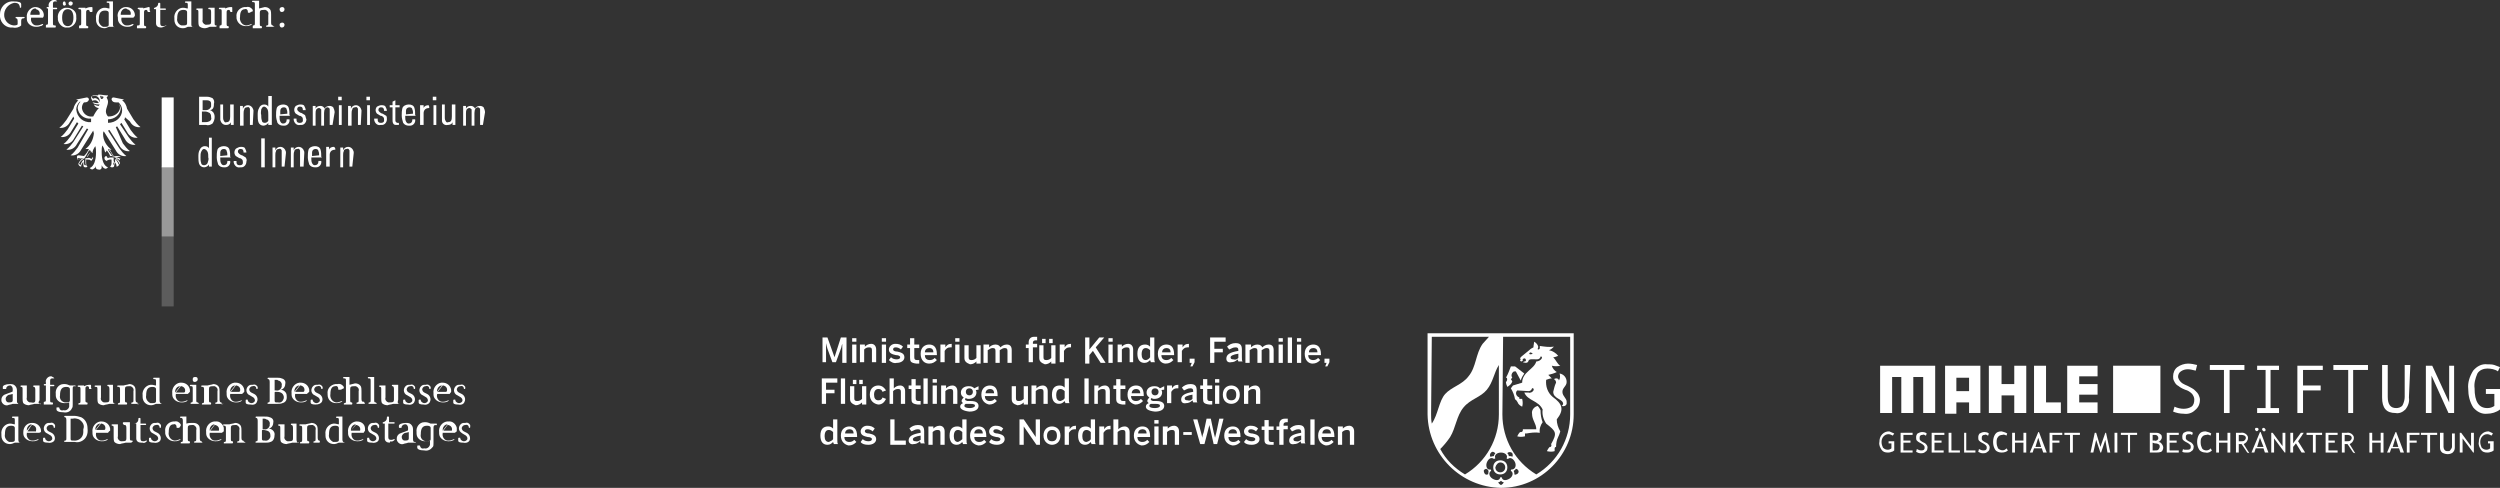 <?xml version="1.0" encoding="utf-8"?>
<!-- Generator: Adobe Illustrator 23.0.0, SVG Export Plug-In . SVG Version: 6.00 Build 0)  -->
<svg version="1.1" id="Ebene_1" xmlns="http://www.w3.org/2000/svg" xmlns:xlink="http://www.w3.org/1999/xlink" x="0px" y="0px"
	 viewBox="0 0 354.1 69.1" style="enable-background:new 0 0 354.1 69.1;" xml:space="preserve">
<rect x="0" y="0" width="354.1" height="69.1" fill="#333333" stroke="none"/>
<style type="text/css">
	.st0{opacity:0.2;fill:#FFFFFF;enable-background:new    ;}
	.st1{opacity:0.5;fill:#FFFFFF;enable-background:new    ;}
	.st2{fill:#FFFFFF;}
	.st3{fill-rule:evenodd;clip-rule:evenodd;fill:#FFFFFF;}
</style>
<title>abraham_sponsor</title>
<polygon class="st0" points="23.9,33.5 24.6,33.5 24.6,43.4 22.9,43.4 22.9,33.5 "/>
<polygon class="st1" points="23.9,23.6 24.6,23.6 24.6,33.5 22.9,33.5 22.9,23.6 "/>
<path class="st2" d="M18.4,17.2c0.3,0.6,0.9,0.9,1.5,0.8c-0.4-0.3-0.7-0.7-1-1.1l-0.9-1.5c-0.1-0.5-0.3-0.9-0.7-1.2
	c0.1,0,0.2-0.1,0.3-0.1c-0.5-0.1-1-0.2-1.5-0.3c-0.2,0-0.3,0.1-0.3,0.3c0,0,0,0,0,0c0.1,0.3,0.3,0.4,0.6,0.4h0.3
	c0.2,0.2,0.3,0.5,0.3,0.8c-0.1,0.7-0.8,1.2-1.6,1.2h-0.1c-0.2-0.2-0.3-0.5-0.3-0.7c0-0.5,0.3-0.9,0.3-1.4c0-0.2-0.1-0.4-0.2-0.6
	c0.1-0.1,0.2-0.2,0.2-0.3c-0.1,0-0.1,0-0.2,0c-0.4,0-0.7-0.1-1-0.1s-0.2,0-0.2,0.1l0,0l-0.2,0h-0.3c-0.4,0-0.5,0.2-0.5,0.3
	c0,0.2,0.1,0.3,0.2,0.5c0.1-0.1,0.3-0.1,0.4-0.1c0.2,0,0.4,0.2,0.5,0.4h-0.3c-0.2,0-0.4-0.1-0.6-0.1l0,0c0.1,0.1,0.2,0.2,0.3,0.2
	c0.2,0.1,0.5,0.1,0.7,0.1c0,0.1-0.1,0.1-0.1,0.2l0,0c-0.2,0-0.5-0.1-0.7-0.2l0,0c0.1,0.3,0.4,0.5,0.7,0.5c-0.3,0.3-0.6,0.8-0.8,1.2
	h-0.1c-0.7,0.1-1.4-0.4-1.5-1.2c0-0.3,0.1-0.6,0.3-0.8H12c0.3,0,0.5-0.1,0.6-0.4c0-0.2-0.2-0.3-0.3-0.3c0,0,0,0,0,0
	c-0.5,0.1-1,0.2-1.5,0.3c0.1,0.1,0.2,0.1,0.3,0.1c-0.3,0.3-0.6,0.7-0.7,1.2l-1,1.6c-0.3,0.4-0.6,0.8-1,1.1c0.6,0.1,1.2-0.2,1.5-0.8
	l0.5-0.8c0,0.1,0.1,0.2,0.1,0.3l-0.9,1.5c-0.3,0.4-0.6,0.8-1,1.1c0.6,0.1,1.2-0.2,1.5-0.8l0.8-1.3l0.2,0.2l-1.1,1.8
	c-0.3,0.4-0.6,0.8-1,1.1c0.6,0.1,1.2-0.2,1.5-0.8l1.1-1.8l0.2,0.1l-1.4,2.2c-0.3,0.4-0.6,0.8-1,1.1c0.6,0.1,1.2-0.2,1.5-0.8l1.4-2.2
	l0.2,0.1L11,20.9c-0.3,0.4-0.6,0.8-1,1.1c0.6,0.1,1.2-0.2,1.5-0.8l1.7-2.7h0c0,0.1,0.1,0.3,0.1,0.4c-0.1,0.9-0.5,1.7-1.2,2.2
	c0.1,0,0.1,0,0.2,0h0.3c-0.2,0.4-0.4,0.7-0.7,1c-0.2,0-0.5-0.1-0.8-0.1c-0.1,0-0.2,0.1-0.2,0.2c0,0,0,0,0,0.1c0,0.2,0.1,0.3,0.2,0.4
	c0.1-0.2,0.3-0.3,0.5-0.2l0,0c-0.2,0.2-0.4,0.4-0.5,0.7c0,0.2,0.2,0.4,0.4,0.4c0,0,0-0.1,0-0.1c0-0.2,0.2-0.4,0.3-0.6
	c0,0,0,0.1,0,0.1c0,0.5,0,0.7,0.3,0.7c0.1,0,0.2,0,0.3-0.1c-0.2-0.1-0.2-0.4-0.2-0.6c0-0.1,0-0.1,0-0.2c0-0.1,0-0.1,0-0.2h0.2
	c0.2,0,0.4,0,0.5,0.2c0.1-0.1,0.2-0.2,0.3-0.4c0-0.1-0.1-0.2-0.2-0.2c0,0,0,0-0.1,0c-0.1,0-0.3,0-0.5,0c0.2-0.3,0.3-0.5,0.5-0.8
	c0,0.1,0.1,0.2,0.2,0.3c0-0.4,0.2-0.7,0.4-1c0.1,0.3,0.1,0.6,0.1,0.9c0,1.1-0.3,2-0.9,2.2c0.1,0.1,0.2,0.2,0.4,0.2
	c0.2-0.1,0.4-0.2,0.5-0.5c-0.1,0.2,0,0.5,0.3,0.5c0.2,0.1,0.5,0,0.5-0.3c0-0.1,0-0.2,0-0.3c0.1,0.2,0.2,0.4,0.5,0.5
	c0.2,0,0.3-0.1,0.4-0.2c-0.6-0.2-0.9-1-0.9-2.2c0-0.3,0-0.6,0.1-0.9c0.2,0.3,0.3,0.6,0.4,1c0.1-0.1,0.2-0.2,0.2-0.3
	c0.2,0.2,0.4,0.5,0.5,0.8c-0.2,0-0.5,0-0.5,0c-0.1,0-0.2,0-0.3,0.2c0,0,0,0,0,0.1c0,0.2,0.1,0.3,0.3,0.4c0.1-0.1,0.3-0.2,0.5-0.2
	h0.2c0,0.1,0,0.1,0,0.2c0,0.1,0,0.2,0,0.2c0,0.2,0,0.4-0.2,0.6c0.1,0.1,0.2,0.1,0.3,0.1c0.3,0,0.3-0.2,0.3-0.7c0,0,0-0.1,0-0.1
	c0.2,0.2,0.3,0.4,0.3,0.6c0,0,0,0.1,0,0.1c0.2,0,0.4-0.2,0.4-0.4c-0.1-0.3-0.3-0.5-0.5-0.7l0,0c0.2-0.1,0.4,0,0.5,0.2
	c0.1-0.1,0.2-0.3,0.2-0.4c0-0.1-0.1-0.2-0.2-0.2c0,0,0,0-0.1,0c-0.3,0-0.5,0-0.8,0.1c-0.2-0.3-0.5-0.6-0.7-1h0.3c0.1,0,0.1,0,0.2,0
	c-0.7-0.5-1.2-1.3-1.2-2.2c0-0.1,0-0.3,0.1-0.4h0l1.7,2.7c0.3,0.6,0.9,0.9,1.5,0.8c-0.4-0.3-0.7-0.7-1-1.1l-1.6-2.5l0.2-0.1l1.4,2.2
	c0.3,0.6,0.9,0.9,1.5,0.8c-0.4-0.3-0.7-0.7-1-1.1L16.4,18l0.2-0.1l1.1,1.8c0.3,0.6,0.9,0.9,1.5,0.8c-0.4-0.3-0.7-0.7-1-1.1l-1.2-1.8
	l0.2-0.2l0.8,1.3c0.3,0.6,0.9,0.9,1.5,0.8c-0.4-0.3-0.7-0.7-1-1.1l-0.9-1.5c0.1-0.1,0.1-0.2,0.1-0.3L18.4,17.2z M10.8,15.5
	c0-0.4,0.2-0.8,0.5-1.1h0.1c-0.2,0.2-0.4,0.6-0.4,0.9c0.1,0.9,0.9,1.6,1.9,1.5c0,0.1,0,0.1,0,0.2c0,0.1,0,0.2,0,0.3
	C11.8,17.4,10.9,16.6,10.8,15.5 M12.3,22.2L12.3,22.2L12.3,22.2c0.2,0,0.4,0,0.6,0H13c0.1,0,0.1,0,0.1,0.1c0,0.1-0.1,0.2-0.2,0.2
	c-0.1-0.1-0.3-0.2-0.5-0.1c-0.1,0-0.2,0-0.3,0l0,0l0,0c0,0.1,0,0.2,0,0.3v0.2c0,0.2,0,0.4,0.1,0.5h-0.1c-0.2,0-0.2-0.1-0.2-0.5
	c0-0.1,0-0.2,0-0.2v-0.1l0,0c-0.3,0.2-0.4,0.5-0.5,0.8c-0.1-0.1-0.1-0.1-0.2-0.2c0.1-0.2,0.2-0.4,0.5-0.6l0.1-0.1l0,0l0,0
	c-0.1,0-0.2,0-0.2,0c-0.2,0-0.4,0-0.5,0.2c0-0.1-0.1-0.2-0.1-0.2c0,0,0-0.1,0-0.1h0.1l0,0c0.3,0,0.5,0,0.8,0.1l0,0
	c0.3-0.4,0.5-0.8,0.7-1.2c0,0,0.1,0,0.1,0c0.1,0,0.2,0.1,0.2,0.2C12.7,21.6,12.5,21.9,12.3,22.2 M15.4,21.1c0,0,0.1,0,0.1,0
	c0.2,0.4,0.5,0.8,0.7,1.2l0,0c0.3,0,0.5-0.1,0.8-0.1l0,0h0.1c0,0,0,0.1,0,0.1c0,0.1,0,0.2-0.1,0.2c-0.1-0.1-0.3-0.2-0.5-0.2
	c-0.1,0-0.2,0-0.2,0l0,0l0.2,0.2c0.2,0.1,0.4,0.3,0.5,0.6c0,0.1-0.1,0.2-0.2,0.2c-0.1-0.3-0.3-0.6-0.5-0.8l0,0v0.1
	c0,0.1,0,0.2,0,0.2c0,0.5,0,0.5-0.2,0.5h-0.1c0.1-0.2,0.2-0.4,0.1-0.5v-0.2c0-0.1,0-0.2,0-0.3l0,0l0,0c-0.1,0-0.2,0-0.3,0
	c-0.2,0-0.4,0-0.5,0.1c-0.1-0.1-0.1-0.1-0.2-0.2c0-0.1,0.1-0.1,0.2-0.1h0.1c0.2,0,0.4,0,0.6,0l0,0l0,0c-0.2-0.4-0.4-0.7-0.7-1
	C15.2,21.2,15.3,21.1,15.4,21.1 M14.1,14.5c0-0.2-0.1-0.3-0.2-0.4c-0.1-0.1-0.3-0.2-0.4-0.2c-0.1,0-0.2,0-0.3,0.1
	C13,13.8,13,13.8,13,13.7c0-0.1,0.1-0.1,0.3-0.1c0.4-0.1,0.7,0.2,0.8,0.5c0,0,0,0.1,0,0.1C14.2,14.3,14.1,14.4,14.1,14.5 M14.3,14
	c0-0.1-0.1-0.2-0.1-0.3c0-0.1,0-0.2,0.2-0.1c0,0.1,0,0.2,0,0.2c0.1,0,0.1-0.1,0.1-0.2C14.8,13.7,14.6,14.1,14.3,14 M15.3,17.4
	c0-0.1,0-0.2,0-0.3c0-0.1,0-0.1,0-0.2c0.9,0,1.7-0.6,1.8-1.5c0-0.3-0.2-0.7-0.4-0.9h0.1c0.3,0.3,0.5,0.7,0.5,1.1
	C17.3,16.6,16.4,17.4,15.3,17.4"/>
<polygon class="st2" points="24.6,13.8 24.6,23.7 23.9,23.7 22.9,23.7 22.9,13.8 "/>
<path class="st2" d="M30.4,16.6c0,0.3-0.1,0.6-0.3,0.9c-0.3,0.2-0.6,0.3-0.9,0.2h-1v-4h1.1c0.3,0,0.6,0.1,0.8,0.2
	c0.2,0.2,0.3,0.5,0.2,0.8c0,0.2,0,0.4-0.1,0.6c-0.1,0.2-0.3,0.3-0.5,0.3c0.2,0,0.4,0.2,0.5,0.3C30.4,16.2,30.4,16.4,30.4,16.6
	 M29.9,14.8c0-0.2,0-0.4-0.2-0.5c-0.2-0.1-0.3-0.1-0.5-0.1h-0.5v1.4h0.5c0.3,0,0.6-0.2,0.7-0.5C29.9,14.9,29.9,14.8,29.9,14.8
	 M29.9,16.6c0-0.2,0-0.4-0.2-0.6c-0.2-0.1-0.4-0.2-0.6-0.2h-0.5v1.5h0.4c0.2,0,0.4,0,0.6-0.1C29.9,17.1,30,16.8,29.9,16.6"/>
<path class="st2" d="M33.1,17.7h-0.4v-0.4c-0.1,0.3-0.4,0.4-0.7,0.4c-0.4,0-0.7-0.3-0.8-0.7c0-0.1,0-0.1,0-0.2v-2h0.4v1.8
	c0,0.2,0,0.3,0.1,0.5c0.1,0.2,0.2,0.3,0.4,0.2c0.4,0,0.5-0.3,0.5-0.8v-1.7h0.5v2.2C33.1,17.3,33.1,17.5,33.1,17.7"/>
<path class="st2" d="M35.8,17.7h-0.4v-1.8c0-0.2,0-0.3,0-0.5c-0.1-0.2-0.2-0.3-0.4-0.2c-0.2,0-0.4,0.1-0.4,0.3
	c-0.1,0.2-0.1,0.4-0.1,0.6v1.7H34v-2.2c0-0.2,0-0.5,0-0.6h0.4v0.4c0.1-0.3,0.4-0.5,0.7-0.5c0.4,0,0.7,0.3,0.8,0.7c0,0.1,0,0.1,0,0.2
	L35.8,17.7L35.8,17.7z"/>
<path class="st2" d="M38.5,17.7H38v-0.3c-0.1,0.2-0.4,0.4-0.7,0.4c-0.3,0-0.6-0.2-0.7-0.5c-0.1-0.3-0.1-0.7-0.1-1c0-0.3,0-0.7,0.2-1
	c0.1-0.3,0.4-0.5,0.7-0.5c0.3,0,0.5,0.1,0.6,0.3v-1.5h0.5v3.5C38.5,17.3,38.5,17.5,38.5,17.7 M38,16.3c0-0.3,0-0.6-0.1-0.8
	c-0.1-0.2-0.3-0.4-0.5-0.4c-0.2,0-0.3,0.2-0.4,0.4C37,15.7,36.9,16,37,16.3c0,0.3,0,0.5,0.1,0.8c0,0.2,0.2,0.3,0.4,0.3
	c0.2,0,0.4-0.1,0.5-0.3C38,16.8,38,16.6,38,16.3"/>
<path class="st2" d="M41.1,16.4h-1.5v0.2c0,0.2,0,0.4,0.1,0.6c0.1,0.2,0.2,0.3,0.4,0.3c0.3,0,0.5-0.2,0.5-0.5c0,0,0-0.1,0-0.1h0.4
	c0.1,0.5-0.3,0.9-0.7,0.9c-0.1,0-0.1,0-0.2,0c-0.3,0-0.6-0.1-0.8-0.4c-0.1-0.3-0.2-0.7-0.2-1c0-0.4,0-0.7,0.1-1.1
	c0.1-0.3,0.5-0.5,0.9-0.5c0.3,0,0.7,0.1,0.8,0.5c0.1,0.3,0.1,0.7,0.1,1L41.1,16.4L41.1,16.4z M40.7,16.1c0-0.2,0-0.4-0.1-0.6
	c0-0.2-0.2-0.3-0.4-0.3c-0.3,0-0.5,0.2-0.5,0.5c0,0,0,0,0,0.1c0,0.1,0,0.2,0,0.4L40.7,16.1L40.7,16.1z"/>
<path class="st2" d="M43.4,16.9c0,0.4-0.3,0.8-0.7,0.8c-0.1,0-0.1,0-0.2,0c-0.4,0.1-0.8-0.2-0.9-0.7c0-0.1,0-0.2,0-0.2h0.4
	c0,0.1,0,0.1,0,0.2c0,0.2,0.1,0.4,0.4,0.4c0,0,0,0,0.1,0c0.2,0,0.4-0.1,0.4-0.3c0,0,0-0.1,0-0.1c0-0.1,0-0.3-0.1-0.4
	c-0.1-0.1-0.2-0.2-0.4-0.2c-0.2-0.1-0.3-0.2-0.5-0.3c-0.3-0.3-0.3-0.8,0-1.1c0,0,0,0,0,0c0.2-0.1,0.4-0.2,0.6-0.2
	c0.2,0,0.5,0,0.6,0.2c0.1,0.2,0.2,0.4,0.2,0.6h-0.4c0-0.3-0.1-0.5-0.4-0.5c-0.1,0-0.2,0-0.3,0.1c-0.1,0.1-0.1,0.2-0.1,0.3
	c0,0.1,0.1,0.2,0.2,0.3c0.1,0.1,0.3,0.2,0.4,0.2c0.2,0.1,0.3,0.2,0.5,0.3C43.3,16.5,43.3,16.7,43.4,16.9"/>
<path class="st2" d="M47.1,17.7h-0.4v-1.9c0-0.1,0-0.3,0-0.4c-0.1-0.1-0.2-0.2-0.3-0.2c-0.3,0-0.5,0.3-0.5,0.8v1.8h-0.4v-1.9
	c0-0.1,0-0.3,0-0.4c-0.1-0.1-0.2-0.2-0.3-0.2c-0.2,0-0.3,0.1-0.4,0.2c-0.1,0.2-0.1,0.4-0.1,0.6v1.7h-0.4v-2.3c0-0.2,0-0.3,0-0.5h0.4
	v0.4c0.1-0.3,0.4-0.4,0.7-0.4c0.3,0,0.5,0.2,0.6,0.4c0.1-0.3,0.4-0.4,0.7-0.4c0.2,0,0.4,0.1,0.5,0.2c0.1,0.2,0.2,0.5,0.2,0.7
	L47.1,17.7L47.1,17.7z"/>
<path class="st2" d="M48.4,14.2h-0.5v-0.5h0.5V14.2z M48.4,17.7H48v-2.8h0.4V17.7L48.4,17.7z"/>
<path class="st2" d="M51.1,17.7h-0.4v-1.8c0-0.2,0-0.3,0-0.5c-0.1-0.2-0.2-0.3-0.4-0.2c-0.2,0-0.4,0.1-0.4,0.3
	c-0.1,0.2-0.1,0.4-0.1,0.6v1.7h-0.5v-2.2c0-0.2,0-0.5,0-0.6h0.4v0.4c0.1-0.3,0.4-0.5,0.7-0.5c0.4,0,0.7,0.3,0.8,0.7
	c0,0.1,0,0.1,0,0.2L51.1,17.7L51.1,17.7z"/>
<path class="st2" d="M52.4,14.2h-0.5v-0.5h0.5V14.2z M52.4,17.7H52v-2.8h0.4V17.7L52.4,17.7z"/>
<path class="st2" d="M54.8,16.9c0,0.4-0.3,0.8-0.7,0.8c-0.1,0-0.1,0-0.2,0c-0.4,0.1-0.8-0.2-0.9-0.7c0-0.1,0-0.2,0-0.2h0.5
	c0,0.1,0,0.1,0,0.2c0,0.2,0.1,0.4,0.4,0.4c0,0,0,0,0.1,0c0.2,0,0.4-0.1,0.4-0.3c0,0,0-0.1,0-0.1c0-0.1,0-0.3-0.1-0.4
	c-0.1-0.1-0.2-0.2-0.4-0.2c-0.2-0.1-0.3-0.2-0.5-0.3c-0.1-0.1-0.2-0.3-0.2-0.5c0-0.2,0.1-0.4,0.2-0.5c0.2-0.1,0.4-0.2,0.6-0.2
	c0.2,0,0.5,0,0.6,0.2c0.1,0.2,0.2,0.4,0.2,0.6h-0.4c0-0.3-0.1-0.5-0.4-0.5c-0.1,0-0.2,0-0.3,0.1c-0.1,0.1-0.1,0.2-0.1,0.3
	c0,0.1,0.1,0.2,0.2,0.3c0.1,0.1,0.3,0.2,0.4,0.2c0.2,0.1,0.3,0.2,0.5,0.3C54.8,16.5,54.8,16.7,54.8,16.9"/>
<path class="st2" d="M56.5,17.7h-0.3c-0.2,0-0.4,0-0.5-0.2c-0.1-0.2-0.1-0.3-0.1-0.5v-1.8h-0.4v-0.3h0.4v-0.5l0.4-0.2v0.7h0.6v0.3
	H56V17c0,0.1,0,0.2,0.1,0.3c0.1,0.1,0.2,0.1,0.2,0.1h0.2L56.5,17.7L56.5,17.7z"/>
<path class="st2" d="M58.9,16.4h-1.5v0.2c0,0.2,0,0.4,0.1,0.6c0.1,0.2,0.2,0.3,0.4,0.3c0.3,0,0.5-0.2,0.5-0.5c0,0,0-0.1,0-0.1h0.4
	c0.1,0.5-0.3,0.9-0.7,0.9c-0.1,0-0.1,0-0.2,0c-0.3,0-0.6-0.1-0.8-0.4c-0.1-0.3-0.2-0.7-0.2-1c0-0.4,0-0.7,0.1-1.1
	c0.1-0.3,0.5-0.5,0.9-0.5c0.3,0,0.7,0.1,0.8,0.5c0.1,0.3,0.1,0.7,0.1,1L58.9,16.4L58.9,16.4z M58.5,16.1c0-0.2,0-0.4-0.1-0.6
	c0-0.2-0.2-0.3-0.4-0.3c-0.3,0-0.5,0.2-0.5,0.5c0,0,0,0,0,0.1c0,0.1,0,0.2,0,0.4L58.5,16.1L58.5,16.1z"/>
<path class="st2" d="M60.8,15.3L60.8,15.3c-0.3,0-0.5,0.1-0.6,0.2C60.1,15.6,60,15.8,60,16v1.7h-0.5v-2.3c0-0.2,0-0.4,0-0.5H60v0.4
	c0.1-0.3,0.4-0.4,0.7-0.4C60.8,15,60.8,15.2,60.8,15.3"/>
<path class="st2" d="M61.8,14.2h-0.5v-0.5h0.5V14.2z M61.8,17.7h-0.4v-2.8h0.4V17.7L61.8,17.7z"/>
<path class="st2" d="M64.5,17.7h-0.4v-0.4c-0.1,0.3-0.4,0.4-0.7,0.4c-0.4,0.1-0.8-0.2-0.8-0.6c0-0.1,0-0.2,0-0.3v-2H63v1.8
	c0,0.2,0,0.3,0.1,0.5c0.1,0.2,0.2,0.3,0.4,0.2c0.4,0,0.5-0.3,0.5-0.8v-1.7h0.5v2.2c0,0.2,0,0.4,0,0.6"/>
<path class="st2" d="M68.4,17.7H68v-1.9c0-0.1,0-0.3,0-0.4c-0.1-0.1-0.2-0.2-0.3-0.2c-0.3,0-0.5,0.3-0.5,0.8v1.8h-0.4v-1.9
	c0-0.1,0-0.3,0-0.4c-0.1-0.1-0.2-0.2-0.3-0.2c-0.2,0-0.3,0.1-0.4,0.2c-0.1,0.2-0.1,0.4-0.1,0.6v1.7h-0.4v-2.3c0-0.2,0-0.3,0-0.5h0.4
	v0.4c0.1-0.3,0.4-0.4,0.7-0.4c0.3,0,0.5,0.2,0.6,0.4c0.1-0.3,0.4-0.4,0.7-0.4c0.2,0,0.4,0.1,0.5,0.2c0.1,0.2,0.2,0.5,0.2,0.7
	L68.4,17.7L68.4,17.7z"/>
<path class="st2" d="M30,23.6h-0.4v-0.3c-0.1,0.2-0.4,0.4-0.7,0.4c-0.3,0-0.6-0.2-0.7-0.5c-0.1-0.3-0.1-0.7-0.1-1c0-0.3,0-0.7,0.2-1
	c0.1-0.3,0.4-0.5,0.7-0.5c0.3,0,0.5,0.1,0.6,0.3v-1.5H30v3.5C30,23.2,30,23.4,30,23.6 M29.5,22.3c0-0.3,0-0.6-0.1-0.8
	c-0.1-0.2-0.3-0.4-0.5-0.4c-0.2,0-0.3,0.2-0.4,0.4c-0.1,0.2-0.1,0.5-0.1,0.8c0,0.3,0,0.5,0.1,0.8c0,0.2,0.2,0.3,0.4,0.3
	c0.2,0,0.4-0.1,0.5-0.3C29.5,22.8,29.6,22.5,29.5,22.3"/>
<path class="st2" d="M32.7,22.3h-1.5v0.2c0,0.2,0,0.4,0.1,0.6c0.1,0.2,0.2,0.3,0.4,0.3c0.3,0,0.5-0.2,0.5-0.5c0,0,0-0.1,0-0.1h0.4
	c0.1,0.5-0.3,0.9-0.7,0.9c-0.1,0-0.1,0-0.2,0c-0.3,0-0.6-0.1-0.8-0.4c-0.1-0.3-0.2-0.7-0.2-1c0-0.4,0-0.7,0.1-1.1
	c0.1-0.3,0.5-0.5,0.9-0.5c0.3,0,0.7,0.1,0.8,0.5c0.1,0.3,0.1,0.7,0.1,1L32.7,22.3L32.7,22.3z M32.2,22c0-0.2,0-0.4-0.1-0.6
	c0-0.2-0.2-0.3-0.4-0.3c-0.3,0-0.5,0.2-0.5,0.5c0,0,0,0,0,0.1c0,0.1,0,0.2,0,0.4L32.2,22L32.2,22z"/>
<path class="st2" d="M34.9,22.9c0,0.4-0.3,0.8-0.7,0.8c-0.1,0-0.1,0-0.2,0c-0.4,0.1-0.8-0.2-0.9-0.7c0-0.1,0-0.2,0-0.2h0.4
	c0,0.1,0,0.1,0,0.2c0,0.2,0.1,0.4,0.4,0.4c0,0,0,0,0.1,0c0.2,0,0.4-0.1,0.4-0.3c0,0,0-0.1,0-0.1c0-0.1,0-0.3-0.1-0.4
	c-0.1-0.1-0.2-0.2-0.4-0.2c-0.2-0.1-0.3-0.2-0.5-0.3c-0.1-0.1-0.2-0.3-0.2-0.5c0-0.2,0.1-0.5,0.3-0.6c0.2-0.1,0.4-0.2,0.6-0.2
	c0.2,0,0.5,0,0.6,0.2c0.1,0.2,0.2,0.4,0.2,0.6h-0.4c0-0.3-0.1-0.5-0.4-0.5c-0.1,0-0.2,0-0.3,0.1c-0.1,0.1-0.1,0.2-0.1,0.3
	c0,0.1,0.1,0.2,0.2,0.3c0.1,0.1,0.3,0.2,0.4,0.2c0.2,0.1,0.3,0.2,0.5,0.3C34.9,22.5,35,22.6,34.9,22.9"/>
<polygon class="st2" points="37.5,23.7 37,23.7 37,19.6 37.2,19.6 37.5,19.6 "/>
<path class="st2" d="M40.3,23.6h-0.4v-1.8c0-0.2,0-0.3,0-0.5c-0.1-0.2-0.2-0.3-0.4-0.2c-0.2,0-0.4,0.1-0.4,0.3
	c-0.1,0.2-0.1,0.4-0.1,0.6v1.7h-0.4v-2.2c0-0.2,0-0.5,0-0.6h0.4v0.4c0.1-0.3,0.4-0.5,0.7-0.5c0.4,0,0.7,0.3,0.8,0.7
	c0,0.1,0,0.1,0,0.2L40.3,23.6L40.3,23.6z"/>
<path class="st2" d="M43,23.6h-0.5v-1.8c0-0.2,0-0.3,0-0.5c-0.1-0.2-0.2-0.3-0.4-0.2c-0.2,0-0.4,0.1-0.4,0.3
	c-0.1,0.2-0.1,0.4-0.1,0.6v1.7h-0.4v-2.2c0-0.2,0-0.5,0-0.6h0.4v0.4c0.1-0.3,0.4-0.5,0.7-0.5c0.4,0,0.7,0.3,0.8,0.7
	c0,0.1,0,0.1,0,0.2L43,23.6L43,23.6z"/>
<path class="st2" d="M45.6,22.3h-1.5v0.2c0,0.2,0,0.4,0.1,0.6c0.1,0.2,0.2,0.3,0.4,0.3c0.3,0,0.5-0.2,0.5-0.5c0,0,0-0.1,0-0.1h0.4
	c0.1,0.5-0.3,0.9-0.7,0.9c-0.1,0-0.1,0-0.2,0c-0.3,0-0.6-0.1-0.8-0.4c-0.1-0.3-0.2-0.7-0.2-1c0-0.4,0-0.7,0.1-1.1
	c0.1-0.3,0.5-0.5,0.9-0.5c0.3,0,0.7,0.1,0.8,0.5c0.1,0.3,0.1,0.7,0.1,1L45.6,22.3L45.6,22.3z M45.2,22c0-0.2,0-0.4-0.1-0.6
	c0-0.2-0.2-0.3-0.4-0.3c-0.3,0-0.5,0.2-0.5,0.5c0,0,0,0,0,0.1c0,0.1,0,0.2,0,0.4L45.2,22L45.2,22z"/>
<path class="st2" d="M47.5,21.2L47.5,21.2c-0.3,0-0.5,0.1-0.6,0.2c-0.1,0.1-0.2,0.3-0.2,0.5v1.7h-0.5v-2.3c0-0.2,0-0.4,0-0.5h0.4
	v0.4c0.1-0.3,0.4-0.4,0.7-0.4C47.5,20.9,47.5,21.1,47.5,21.2"/>
<path class="st2" d="M49.9,23.6h-0.4v-1.8c0-0.2,0-0.3,0-0.5c-0.1-0.2-0.2-0.3-0.4-0.2c-0.2,0-0.4,0.1-0.4,0.3
	c-0.1,0.2-0.1,0.4-0.1,0.6v1.7h-0.4v-2.2c0-0.2,0-0.5,0-0.6h0.4v0.4c0.1-0.3,0.4-0.5,0.7-0.5c0.4,0,0.7,0.3,0.8,0.7
	c0,0.1,0,0.1,0,0.2L49.9,23.6L49.9,23.6z"/>
<path class="st2" d="M3.3,2.6L3.3,2.6C3.1,2.6,3,2.7,3,3v0.6C2.7,3.9,2.2,4,1.8,3.9C0.9,4,0.1,3.3,0,2.4C0,2.3,0,2.2,0,2
	C0,1.1,0.7,0.3,1.6,0.2c0.1,0,0.2,0,0.3,0c0.7,0,1.1,0.1,1.1,0.4V1c0,0,0,0.1-0.1,0.1c0,0,0,0,0,0H2.9c-0.1,0-0.1,0-0.1-0.2
	C2.7,0.6,2.6,0.4,2,0.4C1.1,0.6,0.5,1.4,0.6,2.3C0.7,3,1.2,3.5,1.9,3.6c0.2,0,0.6,0,0.6-0.2V3c0-0.3-0.1-0.4-0.2-0.4h0
	c0,0-0.1,0-0.1-0.1c0,0,0,0,0,0l0,0c0,0,0-0.1,0.1-0.1c0,0,0,0,0,0h1.1c0,0,0.1,0,0.1,0.1c0,0,0,0,0,0l0,0C3.4,2.6,3.4,2.6,3.3,2.6
	C3.3,2.6,3.3,2.6,3.3,2.6"/>
<path class="st2" d="M6.1,2.5H4.4c0,0,0,0.1,0,0.1l0,0c-0.1,0.5,0.3,1,0.7,1c0.1,0,0.1,0,0.2,0c0.2,0,0.5-0.1,0.7-0.2h0.1l0,0v0.1
	C6,3.6,5.9,3.7,5.7,3.7C5.5,3.8,5.3,3.8,5.1,3.8c-0.7,0-1.3-0.5-1.3-1.1c0-0.1,0-0.1,0-0.2C3.7,1.8,4.2,1.1,4.9,1C4.9,1,5,1,5,1
	c0.6,0,1.1,0.4,1.2,1c0,0.1,0,0.1,0,0.2v0.1C6.2,2.3,6.1,2.4,6.1,2.5C6.1,2.4,6.1,2.4,6.1,2.5 M5,1.2C4.6,1.2,4.3,1.6,4.3,2
	c0,0,0,0.1,0,0.1c0,0,0,0,0.1,0h1.1l0.1,0c0.1-0.4-0.1-0.7-0.5-0.8C5.1,1.2,5,1.2,5,1.2"/>
<path class="st2" d="M8.1,0.2L8.1,0.2L8.1,0.2c-0.2,0-0.3,0-0.3,0c-0.3,0-0.3,0.2-0.3,0.4V1c0,0,0,0,0,0.1h0.5c0,0,0.1,0,0.1,0.1
	c0,0,0,0,0,0l0,0c0,0,0,0.1-0.1,0.1c0,0,0,0,0,0H7.5c0,0,0,0.1,0,0.1v1.8c0,0.3,0,0.4,0.2,0.4h0.1c0,0,0.1,0,0.1,0.1c0,0,0,0,0,0
	v0.1c0,0,0,0.1-0.1,0.1c0,0,0,0,0,0H6.6c0,0-0.1,0-0.1,0c0,0,0,0,0,0V3.6c0,0,0-0.1,0.1-0.1c0,0,0,0,0,0h0c0.2,0,0.2-0.1,0.2-0.4
	V1.3c0,0,0-0.1,0-0.1H6.7c0,0-0.1,0-0.1-0.1c0,0,0,0,0,0l0,0c0,0,0-0.1,0.1-0.1c0,0,0,0,0,0h0.2c0,0,0,0,0-0.1V0.9
	C6.8,0.5,7.1,0.1,7.5,0c0.1,0,0.1,0,0.2,0C7.8,0,8,0,8.1,0.2L8.1,0.2L8.1,0.2z"/>
<path class="st2" d="M9.5,3.9C8.9,4,8.3,3.4,8.2,2.8c0-0.1,0-0.1,0-0.2c-0.1-0.7,0.3-1.3,1-1.5c0.1,0,0.2,0,0.3,0
	c0.7,0,1.3,0.5,1.3,1.1c0,0.1,0,0.1,0,0.2c0.1,0.7-0.3,1.3-1,1.5C9.8,3.9,9.6,3.9,9.5,3.9 M9.1,0.8c-0.1,0-0.2-0.1-0.2-0.3
	S9,0.2,9.1,0.2c0.1,0,0.2,0.1,0.2,0.3C9.4,0.6,9.3,0.8,9.1,0.8C9.1,0.8,9.1,0.8,9.1,0.8 M9.6,1.3c-0.5,0-0.8,0.4-0.8,1.2
	s0.3,1.2,0.8,1.2s0.8-0.4,0.8-1.2S10.1,1.3,9.6,1.3 M10,0.8c-0.1,0-0.3-0.1-0.3-0.3S9.9,0.2,10,0.2c0.1,0,0.3,0.1,0.3,0.2
	c0,0,0,0.1,0,0.1C10.3,0.6,10.2,0.8,10,0.8C10.1,0.8,10,0.8,10,0.8"/>
<path class="st2" d="M13,1.7h-0.2c0,0-0.1,0-0.1-0.1V1.6c0-0.1-0.1-0.2-0.2-0.2c-0.2,0-0.3,0.1-0.3,0.3c0,0,0,0.1,0,0.1v1.5
	c0,0.3,0,0.4,0.2,0.4l0,0c0,0,0.1,0,0.1,0.1c0,0,0,0,0,0v0.1c0,0,0,0.1-0.1,0.1c0,0,0,0,0,0h-1.1c0,0-0.1,0-0.1,0c0,0,0,0,0,0V3.7
	c0,0,0-0.1,0.1-0.1c0,0,0,0,0,0h0c0.2,0,0.2-0.1,0.2-0.4V1.7c0-0.3,0-0.4-0.2-0.4h-0.1c0,0-0.1,0-0.1-0.1c0,0,0,0,0,0l0,0
	c0,0,0-0.1,0.1-0.1c0,0,0,0,0,0h0.5H12l0,0h0.1v0.1l0,0c0.2-0.1,0.5-0.2,0.8-0.2c0.2,0,0.2,0,0.2,0.2v0.3C13.1,1.6,13.1,1.7,13,1.7"
	/>
<path class="st2" d="M16.2,3.8h-0.5c-0.1,0-0.1,0-0.2,0l0,0h-0.1l0,0l0,0C15.2,3.9,15,4,14.8,4c-0.7,0-1.2-0.5-1.2-1.2
	c0-0.1,0-0.1,0-0.2c-0.1-0.7,0.4-1.4,1.1-1.5c0.1,0,0.1,0,0.2,0c0.2,0,0.4,0.1,0.6,0.1v0V0.8c0-0.3,0-0.4-0.2-0.4h-0.1
	c0,0-0.1,0-0.1-0.1c0,0,0,0,0,0l0,0c0,0,0-0.1,0.1-0.1c0,0,0,0,0,0h0.5h0.2l0,0h0.1v3.2c0,0.2,0,0.4,0.2,0.4L16.2,3.8
	C16.2,3.8,16.3,3.8,16.2,3.8C16.3,3.8,16.3,3.8,16.2,3.8L16.2,3.8C16.3,3.9,16.2,3.9,16.2,3.8C16.2,3.9,16.2,3.9,16.2,3.8 M15.4,1.8
	c0-0.2-0.2-0.3-0.5-0.3c-0.6,0-0.9,0.3-0.9,1.2c-0.1,0.5,0.2,0.9,0.6,1.1c0.1,0,0.2,0,0.3,0c0.4,0,0.5-0.1,0.5-0.3V1.8L15.4,1.8z"/>
<path class="st2" d="M18.9,2.5h-1.7c0,0,0,0.1,0,0.1l0,0c-0.1,0.5,0.3,1,0.7,1c0.1,0,0.1,0,0.2,0c0.2,0,0.5-0.1,0.7-0.2h0.1l0,0v0.1
	c-0.1,0.1-0.2,0.2-0.3,0.2c-0.2,0.1-0.4,0.1-0.6,0.1c-0.7,0-1.3-0.5-1.3-1.1c0-0.1,0-0.1,0-0.2C16.5,1.8,17,1.1,17.7,1
	c0.1,0,0.1,0,0.2,0c0.6,0,1.1,0.4,1.2,1c0,0.1,0,0.1,0,0.2v0.1C19,2.3,19,2.4,18.9,2.5C18.9,2.4,18.9,2.4,18.9,2.5 M17.8,1.2
	c-0.4,0-0.7,0.4-0.7,0.8c0,0,0,0.1,0,0.1c0,0,0,0,0.1,0h1.2l0.1,0c0.1-0.4-0.1-0.7-0.5-0.8C17.9,1.2,17.9,1.2,17.8,1.2"/>
<path class="st2" d="M21.2,1.7H21c0,0-0.1,0-0.1-0.1V1.6c0-0.1-0.1-0.2-0.2-0.2c-0.2,0-0.3,0.1-0.3,0.3c0,0,0,0.1,0,0.1v1.5
	c0,0.3,0,0.4,0.2,0.4l0,0c0,0,0.1,0,0.1,0.1c0,0,0,0,0,0v0.1c0,0,0,0.1-0.1,0.1c0,0,0,0,0,0h-1.1c0,0-0.1,0-0.1,0c0,0,0,0,0,0V3.7
	c0,0,0-0.1,0.1-0.1c0,0,0,0,0,0h0.1c0.2,0,0.2-0.1,0.2-0.4V1.7c0-0.3,0-0.4-0.2-0.4h0c0,0-0.1,0-0.1-0.1c0,0,0,0,0,0l0,0
	c0,0,0-0.1,0.1-0.1c0,0,0,0,0,0H20h0.2l0,0h0.1v0.1l0,0C20.5,1.1,20.8,1.1,21,1c0.2,0,0.2,0,0.2,0.2v0.3C21.3,1.6,21.3,1.7,21.2,1.7
	"/>
<path class="st2" d="M22.8,3.9c-0.4,0-0.7-0.2-0.7-0.6c0-0.1,0-0.2,0-0.3V1.4c0,0,0-0.1,0-0.1h-0.2c0,0-0.1,0-0.1-0.1c0,0,0,0,0,0
	l0,0c0-0.1,0.1-0.1,0.1-0.1c0.3-0.1,0.5-0.3,0.5-0.6V0.5c0,0,0-0.1,0.1-0.1c0,0,0,0,0,0h0.1c0,0,0.1,0,0.1,0.1c0,0,0,0,0,0v0.6
	c0,0,0,0.1,0,0.1h0.7c0,0,0.1,0,0.1,0.1c0,0,0,0,0,0l0,0c0,0,0,0.1-0.1,0.1c0,0,0,0,0,0h-0.7c0,0,0,0.1,0,0.1v1.7
	c0,0.3,0,0.5,0.4,0.5c0.1,0,0.2,0,0.4-0.1h0.1l0,0v0C23.2,3.8,23,3.9,22.8,3.9"/>
<path class="st2" d="M27.4,3.8h-0.5c-0.1,0-0.1,0-0.2,0l0,0h-0.1l0,0l0,0C26.4,3.9,26.2,4,25.9,4c-0.7,0-1.2-0.5-1.2-1.2
	c0-0.1,0-0.1,0-0.2c-0.1-0.7,0.4-1.4,1.1-1.5c0.1,0,0.1,0,0.2,0c0.2,0,0.4,0.1,0.6,0.1v0V0.8c0-0.3,0-0.4-0.2-0.4h-0.1
	c0,0-0.1,0-0.1-0.1c0,0,0,0,0,0l0,0c0,0,0-0.1,0.1-0.1c0,0,0,0,0,0h0.5H27l0,0h0.1v3.2C27.1,3.6,27.1,3.8,27.4,3.8L27.4,3.8
	C27.4,3.8,27.5,3.8,27.4,3.8C27.5,3.8,27.5,3.8,27.4,3.8L27.4,3.8C27.5,3.9,27.4,3.9,27.4,3.8C27.4,3.9,27.4,3.9,27.4,3.8 M26.5,1.7
	c0-0.2-0.2-0.3-0.5-0.3c-0.6,0-0.9,0.3-0.9,1.2C25,3,25.3,3.5,25.7,3.6c0.1,0,0.2,0,0.3,0c0.4,0,0.5-0.1,0.5-0.3V1.7L26.5,1.7z"/>
<path class="st2" d="M30.5,3.8H30h-0.2l0,0h-0.1l0,0l0,0C29.5,3.9,29.2,4,29,4c-0.3,0-0.6-0.1-0.8-0.3c-0.1-0.2-0.1-0.5-0.1-0.7V1.8
	c0-0.3,0-0.4-0.2-0.4h0c0,0-0.1,0-0.1-0.1c0,0,0,0,0,0l0,0c0,0,0-0.1,0.1-0.1c0,0,0,0,0,0h0.5c0.1,0,0.1,0,0.2,0l0,0h0.1v1.6
	c-0.1,0.3,0.1,0.6,0.4,0.7c0.1,0,0.1,0,0.2,0c0.5,0,0.6-0.1,0.6-0.4V1.7c0-0.3-0.1-0.4-0.2-0.4h-0.1c0,0-0.1,0-0.1-0.1c0,0,0,0,0,0
	l0,0c0,0,0-0.1,0.1-0.1c0,0,0,0,0,0h0.5c0.1,0,0.1,0,0.2,0l0,0h0.1v2.1c0,0.3,0,0.4,0.2,0.4h0c0,0,0.1,0,0.1,0.1c0,0,0,0,0,0l0,0
	C30.6,3.8,30.6,3.8,30.5,3.8C30.5,3.8,30.5,3.8,30.5,3.8"/>
<path class="st2" d="M32.9,1.7h-0.2c0,0-0.1,0-0.1-0.1V1.6c0-0.1-0.1-0.2-0.2-0.2c-0.2,0-0.3,0.1-0.3,0.3c0,0,0,0.1,0,0.1v1.5
	c0,0.3,0,0.4,0.2,0.4l0,0c0,0,0.1,0,0.1,0.1c0,0,0,0,0,0v0.1c0,0,0,0.1-0.1,0.1c0,0,0,0,0,0h-1.1c0,0-0.1,0-0.1,0c0,0,0,0,0,0V3.7
	c0,0,0-0.1,0.1-0.1c0,0,0,0,0,0h0c0.2,0,0.2-0.1,0.2-0.4V1.7c0-0.3,0-0.4-0.2-0.4h-0.1c0,0-0.1,0-0.1-0.1c0,0,0,0,0,0l0,0
	c0,0,0-0.1,0.1-0.1c0,0,0,0,0,0h0.5h0.2l0,0h0.1v0.1l0,0c0.2-0.1,0.5-0.2,0.8-0.2c0.2,0,0.2,0,0.2,0.2v0.3
	C32.9,1.6,32.9,1.7,32.9,1.7"/>
<path class="st2" d="M35.4,1.8h-0.2c-0.1,0-0.1,0-0.1-0.2c0-0.2-0.2-0.4-0.4-0.3c0,0,0,0,0,0c-0.5,0-0.7,0.4-0.7,1.1
	c-0.1,0.5,0.2,1.1,0.8,1.2c0,0,0.1,0,0.1,0c0.2,0,0.5-0.1,0.7-0.2h0.1l0,0v0c-0.1,0.1-0.2,0.2-0.3,0.2c-0.2,0.1-0.4,0.1-0.6,0.1
	c-0.7,0-1.2-0.5-1.3-1.1c0-0.1,0-0.2,0-0.2c-0.1-0.7,0.4-1.3,1.1-1.4c0.1,0,0.2,0,0.3,0c0.4-0.1,0.7,0.1,0.9,0.4v0.2
	C35.5,1.7,35.5,1.7,35.4,1.8"/>
<path class="st2" d="M38.9,3.8h-1.1c0,0-0.1,0-0.1,0c0,0,0,0,0,0V3.7c0,0,0-0.1,0.1-0.1c0,0,0,0,0,0l0,0C38,3.6,38,3.5,38,3.3V2.1
	c0.1-0.3-0.1-0.6-0.4-0.7c-0.1,0-0.2,0-0.2,0c-0.5,0-0.6,0.1-0.6,0.4v1.5c0,0.3,0,0.4,0.2,0.4l0,0c0,0,0.1,0,0.1,0.1c0,0,0,0,0,0
	v0.1c0,0,0,0.1-0.1,0.1c0,0,0,0,0,0h-1.1c0,0-0.1,0-0.1,0c0,0,0,0,0,0V3.7c0,0,0-0.1,0.1-0.1c0,0,0,0,0,0h0c0.2,0,0.2-0.1,0.2-0.4
	V0.7c0-0.3,0-0.4-0.2-0.4h-0.1c0,0-0.1,0-0.1-0.1c0,0,0,0,0,0l0,0c0,0,0-0.1,0.1-0.1c0,0,0,0,0,0h0.6h0.2l0,0h0.1v1.1h0
	c0.3-0.1,0.5-0.1,0.8-0.2c0.3,0,0.6,0.1,0.8,0.4c0.1,0.2,0.1,0.5,0.1,0.7v1.1c0,0.3,0.1,0.4,0.2,0.4h0c0,0,0.1,0,0.1,0.1
	c0,0,0,0,0,0L38.9,3.8C38.9,3.8,38.9,3.8,38.9,3.8C38.8,3.8,38.8,3.8,38.9,3.8"/>
<path class="st2" d="M39.9,1.7c-0.2,0-0.3-0.2-0.3-0.4c0-0.2,0.2-0.3,0.4-0.3c0.2,0,0.3,0.2,0.3,0.3C40.3,1.6,40.1,1.7,39.9,1.7
	C39.9,1.7,39.9,1.7,39.9,1.7 M39.9,3.9c-0.2,0-0.3-0.2-0.3-0.4c0-0.2,0.2-0.3,0.4-0.3c0.2,0,0.3,0.2,0.3,0.3
	C40.3,3.8,40.1,3.9,39.9,3.9C39.9,3.9,39.9,3.9,39.9,3.9"/>
<path class="st2" d="M2.5,57.2H2H1.9l0,0H1.8l0,0l0,0c-0.2,0.1-0.5,0.1-0.7,0.2c-0.4,0.1-0.8-0.2-0.9-0.6c0-0.1,0-0.1,0-0.2
	c0-0.4,0.3-0.7,0.7-0.8l0.8-0.3c0.1,0,0.1-0.1,0.1-0.2v-0.2c0-0.2-0.1-0.4-0.3-0.5c0,0-0.1,0-0.1,0c-0.2,0-0.4,0.1-0.5,0.3
	c0,0,0,0,0,0c0,0.1,0,0.2-0.1,0.2H0.5c-0.1,0-0.1,0-0.1-0.1v-0.2c0-0.2,0.4-0.4,1-0.4c0.2,0,0.5,0,0.7,0.2c0.2,0.2,0.3,0.4,0.3,0.7
	v1.4c0,0.3,0,0.4,0.2,0.4h0C2.6,57.1,2.6,57.1,2.5,57.2C2.6,57.2,2.6,57.2,2.5,57.2L2.5,57.2C2.6,57.2,2.6,57.3,2.5,57.2
	C2.5,57.3,2.5,57.3,2.5,57.2 M1.8,55.8L1.8,55.8L1.8,55.8l-0.4,0.1c-0.3,0-0.6,0.3-0.6,0.6c0,0.3,0.2,0.5,0.4,0.5c0,0,0.1,0,0.1,0
	c0.4,0,0.5-0.1,0.5-0.3L1.8,55.8L1.8,55.8z"/>
<path class="st2" d="M5.7,57.2H5.2H5l0,0H4.9l0,0l0,0c-0.3,0.1-0.6,0.1-0.8,0.2c-0.3,0-0.6-0.1-0.8-0.3c-0.1-0.2-0.1-0.5-0.1-0.7
	v-1.2c0-0.3,0-0.4-0.2-0.4h0c0,0-0.1,0-0.1-0.1c0,0,0,0,0,0l0,0c0,0,0-0.1,0.1-0.1c0,0,0,0,0,0h0.5c0.1,0,0.1,0,0.2,0l0,0h0.1v1.7
	c-0.1,0.3,0.1,0.6,0.4,0.7c0.1,0,0.1,0,0.2,0C4.8,57.1,5,57,5,56.7v-1.5c0-0.3-0.1-0.4-0.2-0.4h0c0,0-0.1,0-0.1-0.1c0,0,0,0,0,0l0,0
	c0,0,0-0.1,0.1-0.1c0,0,0,0,0,0h0.5c0.1,0,0.1,0,0.2,0l0,0h0.1v2.1C5.4,57,5.4,57.1,5.7,57.2L5.7,57.2c0.1-0.1,0.1-0.1,0.1,0
	c0,0,0,0,0,0l0,0C5.8,57.3,5.8,57.3,5.7,57.2C5.7,57.3,5.7,57.3,5.7,57.2"/>
<path class="st2" d="M7.7,53.6L7.7,53.6L7.7,53.6c-0.2,0-0.3,0-0.3,0c-0.3,0-0.3,0.2-0.3,0.4v0.4c0,0,0,0,0,0.1h0.5
	c0,0,0.1,0,0.1,0.1c0,0,0,0,0,0l0,0c0,0,0,0.1-0.1,0.1c0,0,0,0,0,0H7.1c0,0,0,0,0,0.1v1.8c0,0.3,0,0.4,0.2,0.4h0.1
	c0,0,0.1,0,0.1,0.1c0,0,0,0,0,0v0.1c0,0,0,0.1-0.1,0.1c0,0,0,0,0,0H6.3c0,0-0.1,0-0.1,0c0,0,0,0,0,0V57c0,0,0-0.1,0.1-0.1
	c0,0,0,0,0,0h0c0.2,0,0.2-0.1,0.2-0.4v-1.8c0,0,0,0,0-0.1H6.3c0,0-0.1,0-0.1-0.1c0,0,0,0,0,0l0,0c0,0,0-0.1,0.1-0.1c0,0,0,0,0,0h0.2
	c0,0,0-0.1,0-0.1v-0.1c-0.1-0.4,0.2-0.8,0.6-0.9c0.1,0,0.1,0,0.2,0C7.4,53.4,7.6,53.4,7.7,53.6L7.7,53.6L7.7,53.6z"/>
<path class="st2" d="M10.6,54.7L10.6,54.7c-0.3,0-0.3,0.1-0.3,0.4v2.2c0,0.2,0,0.4-0.1,0.5C10,58.3,9.5,58.5,9,58.4
	c-0.7,0-1-0.2-1-0.4v-0.2c0-0.1,0-0.1,0.1-0.1h0.2c0.1,0,0.1,0,0.1,0.1c0.1,0.3,0.3,0.4,0.6,0.3c0.3,0.1,0.7-0.1,0.8-0.5
	c0-0.1,0-0.2,0-0.3v-0.3l0,0c-0.2,0.1-0.4,0.1-0.7,0.1c-0.7,0-1.2-0.5-1.2-1.1c0-0.1,0-0.1,0-0.2c-0.1-0.7,0.4-1.4,1.1-1.4
	c0.1,0,0.1,0,0.2,0c0.2,0,0.5,0.1,0.7,0.2l0,0l0,0H10l0,0c0.1,0,0.1,0,0.2,0h0.5C10.7,54.6,10.7,54.7,10.6,54.7c0.1,0,0.1,0,0.1,0
	l0,0C10.7,54.8,10.7,54.8,10.6,54.7C10.6,54.8,10.6,54.8,10.6,54.7 M9.9,55.1c0-0.2-0.2-0.3-0.5-0.3c-0.6,0-0.9,0.3-0.9,1.2
	c-0.1,0.5,0.2,0.9,0.7,1c0.1,0,0.1,0,0.2,0c0.4,0,0.5-0.1,0.5-0.3V55.1L9.9,55.1z"/>
<path class="st2" d="M12.9,55.1h-0.2c0,0-0.1,0-0.1-0.1v-0.1c0-0.1-0.1-0.2-0.2-0.2c-0.2,0-0.3,0.1-0.3,0.3c0,0,0,0.1,0,0.1v1.5
	c0,0.3,0,0.4,0.2,0.4l0,0c0,0,0.1,0,0.1,0.1c0,0,0,0,0,0v0.1c0,0,0,0.1-0.1,0.1c0,0,0,0,0,0h-1.1c0,0-0.1,0-0.1,0c0,0,0,0,0,0v-0.1
	c0,0,0-0.1,0.1-0.1c0,0,0,0,0,0h0c0.2,0,0.2-0.1,0.2-0.4v-1.5c0-0.3,0-0.4-0.2-0.4h-0.1c0,0-0.1,0-0.1-0.1c0,0,0,0,0,0l0,0
	c0,0,0-0.1,0.1-0.1c0,0,0,0,0,0h0.5c0.1,0,0.1,0,0.2,0l0,0l0.1,0v0.1l0,0c0.2-0.1,0.5-0.2,0.8-0.2c0.2,0,0.2,0,0.2,0.2v0.3
	C13,55,13,55.1,12.9,55.1"/>
<path class="st2" d="M16.3,57.2h-0.5h-0.2l0,0h-0.1l0,0l0,0c-0.3,0.1-0.6,0.1-0.8,0.2c-0.3,0-0.6-0.1-0.8-0.3
	c-0.1-0.2-0.1-0.5-0.1-0.7v-1.2c0-0.3,0-0.4-0.2-0.4h-0.1c0,0-0.1,0-0.1-0.1c0,0,0,0,0,0l0,0c0,0,0-0.1,0.1-0.1c0,0,0,0,0,0h0.5
	c0.1,0,0.1,0,0.2,0l0,0h0.1v1.7c-0.1,0.3,0.1,0.6,0.4,0.7c0.1,0,0.1,0,0.2,0c0.5,0,0.6-0.1,0.6-0.4v-1.5c0-0.3-0.1-0.4-0.2-0.4h0
	c0,0-0.1,0-0.1-0.1c0,0,0,0,0,0l0,0c0,0,0-0.1,0.1-0.1c0,0,0,0,0,0h0.5c0.1,0,0.1,0,0.2,0l0,0H16v2.1C16,57,16,57.1,16.3,57.2
	L16.3,57.2C16.4,57.1,16.4,57.2,16.3,57.2C16.4,57.2,16.4,57.2,16.3,57.2L16.3,57.2C16.4,57.3,16.4,57.3,16.3,57.2
	C16.3,57.3,16.3,57.3,16.3,57.2"/>
<path class="st2" d="M19.8,57.2h-1.1c0,0-0.1,0-0.1,0c0,0,0,0,0,0v-0.1c0,0,0-0.1,0.1-0.1c0,0,0,0,0,0l0,0c0.2,0,0.2-0.1,0.2-0.4
	v-1.2c0.1-0.3-0.1-0.6-0.4-0.7c-0.1,0-0.1,0-0.2,0c-0.5,0-0.6,0.1-0.6,0.4v1.5c0,0.3,0,0.4,0.2,0.4l0,0c0,0,0.1,0,0.1,0.1
	c0,0,0,0,0,0v0.1c0,0,0,0.1-0.1,0.1c0,0,0,0,0,0h-1.1c0,0-0.1,0-0.1,0c0,0,0,0,0,0v-0.1c0,0,0-0.1,0.1-0.1c0,0,0,0,0,0h0
	c0.2,0,0.2-0.1,0.2-0.4v-1.5c0-0.2,0-0.4-0.2-0.4h-0.1c0,0-0.1,0-0.1-0.1c0,0,0,0,0,0l0,0c0,0,0-0.1,0.1-0.1c0,0,0,0,0,0h0.5
	c0.1,0,0.1,0,0.2,0l0,0h0.1l0,0l0,0c0.3-0.1,0.6-0.1,0.8-0.2c0.3,0,0.6,0.1,0.8,0.4c0.1,0.2,0.1,0.5,0.1,0.7v1.1
	c0,0.3,0.1,0.4,0.2,0.4h0c0,0,0.1,0,0.1,0.1c0,0,0,0,0,0v0.1c0,0,0,0.1-0.1,0.1c0,0,0,0,0,0"/>
<path class="st2" d="M22.9,57.2h-0.5c-0.1,0-0.1,0-0.2,0l0,0h-0.1l0,0l0,0c-0.2,0.1-0.5,0.2-0.7,0.2c-0.7,0-1.2-0.5-1.2-1.2
	c0-0.1,0-0.1,0-0.2c-0.1-0.7,0.4-1.4,1.1-1.5c0.1,0,0.1,0,0.2,0c0.2,0,0.4,0.1,0.6,0.1v0v-0.5c0-0.3,0-0.4-0.2-0.4h-0.1
	c0,0-0.1,0-0.1-0.1c0,0,0,0,0,0l0,0c0,0,0-0.1,0.1-0.1c0,0,0,0,0,0h0.5h0.2l0,0h0.1v3.2C22.6,57,22.7,57.1,22.9,57.2L22.9,57.2
	C22.9,57.1,23,57.2,22.9,57.2C23,57.2,23,57.2,22.9,57.2L22.9,57.2C23,57.3,23,57.3,22.9,57.2C22.9,57.3,22.9,57.3,22.9,57.2
	 M22.1,55.1c0-0.2-0.2-0.3-0.5-0.3c-0.6,0-0.9,0.3-0.9,1.2c-0.1,0.5,0.2,0.9,0.6,1.1c0.1,0,0.2,0,0.3,0c0.4,0,0.5-0.1,0.5-0.3V55.1
	L22.1,55.1z"/>
<path class="st2" d="M26.6,55.8h-1.7c0,0,0,0.1,0,0.1l0,0c-0.1,0.5,0.3,1,0.7,1c0.1,0,0.1,0,0.2,0c0.2,0,0.5-0.1,0.7-0.2h0.1l0,0v0
	c-0.1,0.1-0.2,0.2-0.3,0.2c-0.2,0.1-0.4,0.1-0.6,0.1c-0.7,0-1.3-0.5-1.3-1.1c0-0.1,0-0.1,0-0.2c-0.1-0.7,0.4-1.4,1.1-1.5
	c0.1,0,0.1,0,0.2,0c0.6,0,1.1,0.4,1.2,1c0,0.1,0,0.1,0,0.2v0.1C26.7,55.7,26.7,55.7,26.6,55.8C26.6,55.7,26.6,55.7,26.6,55.8
	 M25.5,54.7c-0.4,0-0.7,0.4-0.7,0.8c0,0,0,0.1,0,0.1 M24.9,55.6h1.2l0.1-0.1c0.1-0.4-0.1-0.7-0.5-0.8c0,0-0.1,0-0.1,0"/>
<path class="st2" d="M28.2,57.2h-1.1c0,0-0.1,0-0.1,0c0,0,0,0,0,0v-0.1c0,0,0-0.1,0.1-0.1c0,0,0,0,0,0h0c0.2,0,0.2-0.1,0.2-0.4v-1.5
	c0-0.3,0-0.4-0.2-0.4h-0.1c0,0-0.1,0-0.1-0.1c0,0,0,0,0,0l0,0c0,0,0-0.1,0.1-0.1c0,0,0,0,0,0h0.5c0.1,0,0.1,0,0.2,0l0,0h0.1v2.1
	c0,0.3,0,0.4,0.2,0.4l0,0c0,0,0.1,0,0.1,0.1c0,0,0,0,0,0L28.2,57.2C28.3,57.2,28.2,57.3,28.2,57.2C28.2,57.3,28.2,57.3,28.2,57.2
	 M27.6,54.1c-0.2,0-0.3-0.1-0.3-0.3c0,0,0,0,0-0.1c0-0.2,0.1-0.3,0.3-0.3c0,0,0,0,0.1,0c0.2,0,0.3,0.1,0.3,0.3c0,0,0,0,0,0.1
	C28,53.9,27.8,54.1,27.6,54.1C27.7,54.1,27.6,54.1,27.6,54.1"/>
<path class="st2" d="M31.7,57.2h-1.1c0,0-0.1,0-0.1,0c0,0,0,0,0,0v-0.1c0,0,0-0.1,0.1-0.1c0,0,0,0,0,0l0,0c0.2,0,0.2-0.1,0.2-0.4
	v-1.2c0.1-0.3-0.1-0.6-0.4-0.7c-0.1,0-0.1,0-0.2,0c-0.5,0-0.6,0.1-0.6,0.4v1.5c0,0.3,0,0.4,0.2,0.4l0,0c0,0,0.1,0,0.1,0.1
	c0,0,0,0,0,0v0.1c0,0,0,0.1-0.1,0.1c0,0,0,0,0,0h-1.1c0,0-0.1,0-0.1,0c0,0,0,0,0,0v-0.1c0,0,0-0.1,0.1-0.1c0,0,0,0,0,0h0
	c0.2,0,0.2-0.1,0.2-0.4v-1.5c0-0.2,0-0.4-0.2-0.4h-0.1c0,0-0.1,0-0.1-0.1c0,0,0,0,0,0l0,0c0,0,0-0.1,0.1-0.1c0,0,0,0,0,0h0.5
	c0.1,0,0.1,0,0.2,0l0,0h0.1l0,0l0,0c0.3-0.1,0.6-0.1,0.8-0.2c0.3,0,0.6,0.1,0.8,0.4c0.1,0.2,0.1,0.5,0.1,0.7v1.1
	c0,0.3,0.1,0.4,0.2,0.4h0c0,0,0.1,0,0.1,0.1c0,0,0,0,0,0v0.1c0,0,0,0.1-0.1,0.1c0,0,0,0,0,0"/>
<path class="st2" d="M34.3,55.8h-1.7c0,0,0,0.1,0,0.1l0,0c-0.1,0.5,0.3,1,0.7,1c0.1,0,0.1,0,0.2,0c0.2,0,0.5-0.1,0.7-0.2h0.1l0,0v0
	c-0.1,0.1-0.2,0.2-0.3,0.2c-0.2,0.1-0.4,0.1-0.6,0.1c-0.7,0-1.3-0.5-1.3-1.1c0-0.1,0-0.1,0-0.2c-0.1-0.7,0.4-1.4,1.1-1.5
	c0.1,0,0.1,0,0.2,0c0.6,0,1.1,0.4,1.2,1c0,0.1,0,0.1,0,0.2v0.1C34.4,55.7,34.4,55.7,34.3,55.8C34.4,55.7,34.3,55.7,34.3,55.8
	 M33.3,54.6c-0.4,0-0.7,0.4-0.7,0.8c0,0,0,0.1,0,0.1 M32.7,55.5h1.2l0.1-0.1c0.1-0.4-0.1-0.7-0.5-0.8c0,0-0.1,0-0.1,0"/>
<path class="st2" d="M35.5,57.3c-0.5,0-0.7-0.1-0.7-0.3v-0.3c0,0,0-0.1,0.1-0.1c0,0,0,0,0,0H35c0.1,0,0.1,0,0.1,0.1
	c0,0.2,0.3,0.4,0.5,0.4c0,0,0,0,0,0c0.2,0,0.4-0.1,0.5-0.3c0,0,0-0.1,0-0.1c0-0.2-0.1-0.3-0.2-0.4l-0.5-0.3
	c-0.3-0.1-0.5-0.4-0.5-0.7c0-0.4,0.3-0.8,0.7-0.8c0.1,0,0.1,0,0.2,0c0.3-0.1,0.5,0,0.7,0.3V55c0,0,0,0.1-0.1,0.1c0,0,0,0,0,0l0,0
	c-0.1,0-0.1,0-0.1-0.1c0-0.2-0.2-0.4-0.5-0.3c-0.2,0-0.4,0.1-0.5,0.4c0,0,0,0,0,0c0,0.2,0.1,0.4,0.3,0.5l0.4,0.2
	c0.4,0.2,0.6,0.7,0.4,1.1C36.3,57.2,36,57.4,35.5,57.3"/>
<path class="st2" d="M40,57.1c-0.2,0.1-0.5,0.1-0.7,0.1H38c0,0-0.1,0-0.1,0c0,0,0,0,0,0v-0.1c0,0,0-0.1,0.1-0.1c0,0,0,0,0,0h0
	c0.2,0,0.2-0.1,0.2-0.4v-2.5c0-0.3-0.1-0.4-0.2-0.4h0c0,0-0.1,0-0.1-0.1c0,0,0,0,0,0l0,0c0,0,0-0.1,0.1-0.1c0,0,0,0,0,0h1.1
	c0.3,0,0.6,0,0.8,0.1c0.4,0.1,0.6,0.4,0.5,0.8c0,0.4-0.3,0.8-0.7,0.8l0,0l0,0c0.5,0,0.9,0.4,0.9,0.8c0,0,0,0,0,0
	C40.7,56.7,40.4,57,40,57.1 M39.2,53.8h-0.3c0,0,0,0,0,0.1v1.3c0,0,0,0.1,0,0.1c0,0,0,0,0,0h0.2c0.4,0.1,0.7-0.2,0.8-0.5
	c0-0.1,0-0.1,0-0.2c0.1-0.3-0.2-0.7-0.5-0.7C39.3,53.8,39.3,53.8,39.2,53.8 M39.2,55.5h-0.2c0,0-0.1,0-0.1,0.1c0,0,0,0,0,0v1.2
	c0,0.1,0.1,0.2,0.2,0.2c0,0,0,0,0.1,0h0.2c0.4,0.1,0.7-0.2,0.8-0.6c0-0.1,0-0.1,0-0.2C40.1,55.6,39.6,55.5,39.2,55.5"/>
<path class="st2" d="M43.5,55.8h-1.7c0,0,0,0.1,0,0.1l0,0c-0.1,0.5,0.3,1,0.7,1c0.1,0,0.1,0,0.2,0c0.2,0,0.5-0.1,0.7-0.2h0.1l0,0v0
	c-0.1,0.1-0.2,0.2-0.3,0.2c-0.2,0.1-0.4,0.1-0.6,0.1c-0.7,0-1.3-0.5-1.3-1.1c0-0.1,0-0.1,0-0.2c-0.1-0.7,0.4-1.4,1.1-1.5
	c0.1,0,0.1,0,0.2,0c0.6,0,1.1,0.4,1.2,1c0,0.1,0,0.1,0,0.2v0.1C43.6,55.7,43.5,55.7,43.5,55.8C43.5,55.7,43.5,55.7,43.5,55.8
	 M42.4,54.6c-0.4,0-0.7,0.4-0.7,0.8c0,0,0,0.1,0,0.1 M41.8,55.5H43l0.1-0.1c0.1-0.4-0.1-0.7-0.5-0.8c0,0-0.1,0-0.1,0"/>
<path class="st2" d="M44.7,57.3c-0.5,0-0.7-0.1-0.7-0.3v-0.3c0,0,0-0.1,0.1-0.1c0,0,0,0,0,0h0.1c0.1,0,0.1,0,0.1,0.1
	c0,0.2,0.3,0.4,0.5,0.4c0,0,0,0,0,0c0.2,0,0.4-0.1,0.5-0.3c0,0,0-0.1,0-0.1c0-0.2-0.1-0.3-0.2-0.4l-0.5-0.3
	c-0.3-0.1-0.5-0.4-0.5-0.7c0-0.4,0.3-0.8,0.7-0.8c0.1,0,0.1,0,0.2,0c0.3-0.1,0.5,0,0.7,0.3V55c0,0,0,0.1-0.1,0.1c0,0,0,0,0,0l0,0
	c-0.1,0-0.1,0-0.1-0.1c0-0.2-0.2-0.4-0.5-0.3c-0.2,0-0.4,0.1-0.5,0.4c0,0,0,0,0,0c0,0.2,0.1,0.4,0.3,0.5l0.4,0.2
	c0.4,0.2,0.6,0.7,0.4,1.1C45.5,57.1,45.2,57.3,44.7,57.3"/>
<path class="st2" d="M48.2,55.2H48c-0.1,0-0.1,0-0.1-0.2c0-0.2-0.2-0.4-0.4-0.3c0,0,0,0,0,0c-0.5,0-0.7,0.4-0.7,1.1
	c-0.1,0.5,0.2,1.1,0.8,1.2c0,0,0.1,0,0.1,0c0.2,0,0.5-0.1,0.7-0.2h0.1l0,0v0c-0.1,0.1-0.2,0.2-0.3,0.2c-0.2,0.1-0.4,0.1-0.6,0.1
	c-0.7,0-1.2-0.5-1.2-1.2c0,0,0-0.1,0-0.1c-0.1-0.7,0.4-1.3,1.1-1.4c0.1,0,0.2,0,0.3,0c0.4-0.1,0.7,0.1,0.9,0.4V55
	C48.4,55.1,48.4,55.2,48.2,55.2"/>
<path class="st2" d="M51.7,57.2h-1.1c0,0-0.1,0-0.1,0c0,0,0,0,0,0v-0.1c0,0,0-0.1,0.1-0.1c0,0,0,0,0,0l0,0c0.2,0,0.2-0.1,0.2-0.4
	v-1.2c0.1-0.3-0.1-0.6-0.4-0.7c-0.1,0-0.2,0-0.2,0c-0.5,0-0.6,0.1-0.6,0.4v1.5c0,0.3,0,0.4,0.2,0.4l0,0c0,0,0.1,0,0.1,0.1
	c0,0,0,0,0,0v0.1c0,0,0,0.1-0.1,0.1c0,0,0,0,0,0h-1c0,0-0.1,0-0.1,0c0,0,0,0,0,0v-0.1c0,0,0-0.1,0.1-0.1c0,0,0,0,0,0h0
	c0.2,0,0.2-0.1,0.2-0.4V54c0-0.3,0-0.4-0.2-0.4h-0.1c0,0-0.1,0-0.1-0.1c0,0,0,0,0,0l0,0c0,0,0-0.1,0.1-0.1c0,0,0,0,0,0h0.5h0.2l0,0
	h0.1v1.1l0,0c0.3-0.1,0.5-0.1,0.8-0.2c0.3,0,0.6,0.1,0.8,0.4c0.1,0.2,0.1,0.5,0.1,0.7v1.1c0,0.3,0.1,0.4,0.2,0.4h0.1
	c0,0,0.1,0,0.1,0.1c0,0,0,0,0,0L51.7,57.2C51.7,57.2,51.7,57.2,51.7,57.2C51.6,57.2,51.6,57.2,51.7,57.2"/>
<path class="st2" d="M53.4,57.2h-1.1c0,0-0.1,0-0.1,0c0,0,0,0,0,0v-0.1c0,0,0-0.1,0.1-0.1c0,0,0,0,0,0h0c0.2,0,0.2-0.1,0.2-0.4V54
	c0-0.3,0-0.4-0.2-0.4h-0.1c0,0-0.1,0-0.1-0.1c0,0,0,0,0,0l0,0c0,0,0-0.1,0.1-0.1c0,0,0,0,0,0h0.5h0.2l0,0H53v3.2
	c0,0.3,0,0.4,0.2,0.4h0c0,0,0.1,0,0.1,0.1c0,0,0,0,0,0L53.4,57.2C53.4,57.2,53.4,57.3,53.4,57.2C53.3,57.3,53.3,57.3,53.4,57.2"/>
<path class="st2" d="M56.5,57.2H56h-0.2l0,0h-0.1l0,0l0,0c-0.3,0.1-0.6,0.1-0.8,0.2c-0.3,0-0.6-0.1-0.8-0.3
	c-0.1-0.2-0.1-0.5-0.1-0.7v-1.2c0-0.3,0-0.4-0.2-0.4h0c0,0-0.1,0-0.1-0.1c0,0,0,0,0,0l0,0c0,0,0-0.1,0.1-0.1c0,0,0,0,0,0h0.5
	c0.1,0,0.1,0,0.2,0l0,0h0.1v1.7c-0.1,0.3,0.1,0.6,0.4,0.7c0.1,0,0.1,0,0.2,0c0.5,0,0.6-0.1,0.6-0.4v-1.5c0-0.3-0.1-0.4-0.2-0.4h0
	c0,0-0.1,0-0.1-0.1c0,0,0,0,0,0l0,0c0,0,0-0.1,0.1-0.1c0,0,0,0,0,0h0.5c0.1,0,0.1,0,0.2,0l0,0h0.1v2.1C56.3,57,56.3,57.1,56.5,57.2
	L56.5,57.2C56.6,57.1,56.6,57.2,56.5,57.2C56.6,57.2,56.6,57.2,56.5,57.2L56.5,57.2C56.6,57.3,56.6,57.3,56.5,57.2
	C56.5,57.3,56.5,57.3,56.5,57.2"/>
<path class="st2" d="M57.8,57.3c-0.5,0-0.7-0.1-0.7-0.3v-0.3c0,0,0-0.1,0.1-0.1c0,0,0,0,0,0h0.1c0.1,0,0.1,0,0.1,0.1
	c0,0.2,0.3,0.4,0.5,0.4c0,0,0,0,0,0c0.2,0,0.4-0.1,0.5-0.3c0,0,0-0.1,0-0.1c0-0.2-0.1-0.3-0.2-0.4l-0.5-0.3
	c-0.3-0.1-0.5-0.4-0.5-0.7c0-0.4,0.3-0.8,0.7-0.8c0.1,0,0.1,0,0.2,0c0.3-0.1,0.5,0,0.7,0.3V55c0,0,0,0.1-0.1,0.1c0,0,0,0,0,0l0,0
	c-0.1,0-0.1,0-0.1-0.1c0-0.2-0.2-0.4-0.5-0.3c-0.2,0-0.4,0.1-0.5,0.4c0,0,0,0,0,0c0,0.2,0.1,0.4,0.3,0.5l0.4,0.2
	c0.4,0.2,0.6,0.7,0.4,1.1C58.6,57.2,58.2,57.4,57.8,57.3"/>
<path class="st2" d="M60,57.3c-0.5,0-0.7-0.1-0.7-0.3v-0.3c0,0,0-0.1,0.1-0.1c0,0,0,0,0,0h0.1c0.1,0,0.1,0,0.1,0.1
	c0,0.2,0.3,0.4,0.5,0.4c0,0,0,0,0,0c0.2,0,0.4-0.1,0.5-0.3c0,0,0-0.1,0-0.1c0-0.2-0.1-0.3-0.2-0.4l-0.5-0.3
	c-0.3-0.1-0.5-0.4-0.5-0.7c0-0.4,0.3-0.8,0.7-0.8c0.1,0,0.1,0,0.2,0c0.3-0.1,0.5,0,0.7,0.3V55c0,0,0,0.1-0.1,0.1c0,0,0,0,0,0l0,0
	c-0.1,0-0.1,0-0.1-0.1c0-0.2-0.2-0.4-0.5-0.3c-0.2,0-0.4,0.1-0.5,0.4c0,0,0,0,0,0c0,0.2,0.1,0.4,0.3,0.5l0.4,0.2
	c0.4,0.2,0.6,0.7,0.4,1.1C60.8,57.2,60.4,57.4,60,57.3"/>
<path class="st2" d="M63.7,55.8H62c0,0-0.1,0-0.1,0.1c0,0,0,0,0,0l0,0c-0.1,0.5,0.3,1,0.7,1c0.1,0,0.1,0,0.2,0
	c0.2,0,0.5-0.1,0.7-0.2h0.1l0,0v0c-0.1,0.1-0.2,0.2-0.3,0.2c-0.2,0.1-0.4,0.1-0.6,0.1c-0.7,0-1.3-0.5-1.3-1.1c0-0.1,0-0.1,0-0.2
	c-0.1-0.7,0.4-1.4,1.1-1.5c0.1,0,0.1,0,0.2,0c0.6,0,1.1,0.4,1.2,1c0,0.1,0,0.1,0,0.2v0.1C63.8,55.7,63.7,55.7,63.7,55.8
	C63.7,55.7,63.7,55.7,63.7,55.8 M62.6,54.6c-0.4,0-0.7,0.4-0.7,0.8c0,0,0,0.1,0,0.1 M62,55.5h1.2l0.1-0.1c0.1-0.4-0.1-0.7-0.5-0.8
	c0,0-0.1,0-0.1,0"/>
<path class="st2" d="M64.9,57.3c-0.5,0-0.7-0.1-0.7-0.3v-0.3c0,0,0-0.1,0.1-0.1c0,0,0,0,0,0h0.1c0.1,0,0.1,0,0.1,0.1
	c0,0.2,0.3,0.4,0.5,0.4c0,0,0,0,0,0c0.2,0,0.4-0.1,0.5-0.3c0,0,0-0.1,0-0.1c0-0.2-0.1-0.3-0.2-0.4l-0.5-0.3
	c-0.3-0.1-0.5-0.4-0.5-0.7c0-0.4,0.3-0.8,0.7-0.8c0.1,0,0.1,0,0.2,0c0.3-0.1,0.5,0,0.7,0.3V55c0,0,0,0.1-0.1,0.1c0,0,0,0,0,0l0,0
	c-0.1,0-0.1,0-0.1-0.1c0-0.2-0.2-0.4-0.5-0.3c-0.2,0-0.4,0.1-0.5,0.4c0,0,0,0,0,0c0,0.2,0.1,0.4,0.3,0.5l0.4,0.2
	c0.4,0.2,0.6,0.7,0.4,1.1C65.7,57.2,65.4,57.4,64.9,57.3"/>
<path class="st2" d="M2.8,62.7H2.4c-0.1,0-0.1,0-0.2,0l0,0H2.1l0,0l0,0c-0.2,0.1-0.5,0.2-0.7,0.2c-0.7,0-1.2-0.5-1.2-1.2
	c0-0.1,0-0.1,0-0.2c-0.1-0.7,0.4-1.4,1.1-1.5c0.1,0,0.1,0,0.2,0c0.2,0,0.4,0.1,0.6,0.1v0v-0.5c0-0.3,0-0.4-0.2-0.4H1.8
	c0,0-0.1,0-0.1-0.1c0,0,0,0,0,0l0,0c0,0,0-0.1,0.1-0.1c0,0,0,0,0,0h0.5h0.2l0,0h0.1v3.2C2.6,62.4,2.6,62.6,2.8,62.7L2.8,62.7
	C2.9,62.6,2.9,62.6,2.8,62.7C2.9,62.7,2.9,62.7,2.8,62.7L2.8,62.7C2.9,62.7,2.9,62.8,2.8,62.7C2.8,62.8,2.8,62.8,2.8,62.7 M2.1,60.6
	c0-0.2-0.2-0.3-0.5-0.3c-0.6,0-0.9,0.3-0.9,1.2c-0.1,0.5,0.2,0.9,0.6,1.1c0.1,0,0.2,0,0.3,0c0.4,0,0.5-0.1,0.5-0.3V60.6L2.1,60.6z"
	/>
<path class="st2" d="M5.5,61.3H3.8c0,0,0,0.1,0,0.1l0,0c-0.1,0.5,0.3,1,0.7,1c0.1,0,0.1,0,0.2,0c0.2,0,0.5-0.1,0.7-0.2h0.1l0,0v0
	c-0.1,0.1-0.2,0.2-0.3,0.2c-0.2,0.1-0.4,0.1-0.6,0.1c-0.7,0-1.3-0.5-1.3-1.1c0-0.1,0-0.1,0-0.2c0-0.7,0.5-1.3,1.2-1.3c0,0,0,0,0.1,0
	c0.6,0,1.1,0.4,1.2,1c0,0.1,0,0.1,0,0.2v0.1C5.7,61.2,5.7,61.3,5.5,61.3C5.6,61.3,5.6,61.3,5.5,61.3 M4.5,60.1
	c-0.4,0-0.7,0.4-0.7,0.8c0,0,0,0.1,0,0.1 M3.9,61.1h1.2L5.1,61c0.1-0.4-0.1-0.7-0.5-0.8c0,0-0.1,0-0.1,0"/>
<path class="st2" d="M6.8,62.7c-0.5,0-0.7-0.1-0.7-0.3v-0.3c0,0,0-0.1,0.1-0.1c0,0,0,0,0,0h0.1c0.1,0,0.1,0,0.1,0.1
	c0,0.2,0.3,0.4,0.5,0.4c0,0,0,0,0,0c0.2,0,0.4-0.1,0.5-0.3c0,0,0-0.1,0-0.1c0-0.2-0.1-0.3-0.2-0.4l-0.5-0.3
	c-0.3-0.1-0.5-0.4-0.5-0.7c0-0.4,0.3-0.8,0.7-0.8c0.1,0,0.1,0,0.2,0c0.3-0.1,0.5,0,0.7,0.3v0.3c0,0,0,0.1-0.1,0.1c0,0,0,0,0,0l0,0
	c-0.1,0-0.1,0-0.1-0.1c0-0.2-0.2-0.4-0.5-0.3c-0.2,0-0.4,0.1-0.5,0.4c0,0,0,0,0,0c0,0.2,0.1,0.4,0.3,0.5l0.4,0.2
	c0.4,0.2,0.6,0.7,0.4,1.1C7.6,62.6,7.2,62.8,6.8,62.7"/>
<path class="st2" d="M11.7,62.4c-0.3,0.2-0.7,0.3-1.1,0.2H9.2c0,0-0.1,0-0.1,0c0,0,0,0,0,0v-0.1c0,0,0-0.1,0.1-0.1c0,0,0,0,0,0h0
	c0.2,0,0.2-0.1,0.2-0.4v-2.5c0-0.3-0.1-0.4-0.2-0.4h0c0,0-0.1,0-0.1-0.1c0,0,0,0,0,0l0,0c0,0,0-0.1,0.1-0.1c0,0,0,0,0,0h1.3
	c0.3,0,0.7,0.1,1,0.2c0.6,0.3,0.9,0.9,0.9,1.6C12.5,61.5,12.2,62.1,11.7,62.4 M11.2,59.4c-0.3-0.1-0.6-0.2-0.9-0.1h-0.3
	c0,0,0,0,0,0.1v2.8c0,0.1,0.1,0.2,0.2,0.2c0,0,0,0,0,0h0.2c0.7,0.1,1.4-0.4,1.4-1.2c0-0.1,0-0.3,0-0.4C12,60.3,11.8,59.8,11.2,59.4"
	/>
<path class="st2" d="M15.3,61.3h-1.7c0,0,0,0.1,0,0.1l0,0c-0.1,0.5,0.3,1,0.7,1c0.1,0,0.1,0,0.2,0c0.2,0,0.5-0.1,0.7-0.2h0.1l0,0v0
	c-0.1,0.1-0.2,0.2-0.3,0.2c-0.2,0.1-0.4,0.1-0.6,0.1c-0.7,0-1.3-0.5-1.3-1.1c0-0.1,0-0.1,0-0.2c-0.1-0.7,0.4-1.4,1.1-1.5
	c0.1,0,0.1,0,0.2,0c0.6,0,1.1,0.4,1.2,1c0,0.1,0,0.1,0,0.2v0.1C15.4,61.1,15.4,61.2,15.3,61.3C15.3,61.2,15.3,61.2,15.3,61.3
	 M14.2,60c-0.4,0-0.7,0.4-0.7,0.8c0,0,0,0.1,0,0.1 M13.6,60.9h1.2l0.1-0.1c0.1-0.4-0.1-0.7-0.5-0.8c0,0-0.1,0-0.1,0"/>
<path class="st2" d="M18.6,62.7h-0.5h-0.2l0,0h-0.1l0,0l0,0c-0.3,0.1-0.6,0.1-0.8,0.2c-0.3,0-0.6-0.1-0.8-0.3
	c-0.1-0.2-0.1-0.5-0.1-0.7v-1.2c0-0.3,0-0.4-0.2-0.4h0c0,0-0.1,0-0.1-0.1c0,0,0,0,0,0l0,0c0,0,0-0.1,0.1-0.1c0,0,0,0,0,0h0.5
	c0.1,0,0.1,0,0.2,0l0,0h0.1v1.7c-0.1,0.3,0.1,0.6,0.4,0.7c0.1,0,0.1,0,0.2,0c0.5,0,0.6-0.1,0.6-0.4v-1.5c0-0.3-0.1-0.4-0.2-0.4h-0.1
	c0,0-0.1,0-0.1-0.1c0,0,0,0,0,0l0,0c-0.1,0-0.1-0.1-0.1-0.2s0.1-0.1,0.2-0.1l0,0h0.5c0.1,0,0.1,0,0.2,0l0,0h0.1V62
	c0,0.3,0,0.4,0.2,0.4h0.1c0,0,0.1,0,0.1,0.1c0,0,0,0,0,0l0,0c0,0,0,0.1-0.1,0.1c0,0,0,0,0,0"/>
<path class="st2" d="M20,62.7c-0.4,0-0.7-0.2-0.7-0.6c0-0.1,0-0.2,0-0.3v-1.7c0,0,0,0,0-0.1h-0.2c0,0-0.1,0-0.1-0.1c0,0,0,0,0,0l0,0
	C19,60,19,60,19.1,60c0.3-0.1,0.5-0.3,0.5-0.6v-0.1c0,0,0-0.1,0.1-0.1c0,0,0,0,0,0h0.1c0,0,0.1,0,0.1,0.1c0,0,0,0,0,0v0.6
	c0,0,0,0,0,0.1h0.7c0,0,0.1,0,0.1,0.1c0,0,0,0,0,0l0,0c0,0,0,0.1-0.1,0.1c0,0,0,0,0,0h-0.7c0,0,0,0,0,0.1v1.7c0,0.3,0,0.5,0.4,0.5
	c0.1,0,0.2,0,0.4-0.1h0.1l0,0v0.1c-0.2,0.2-0.4,0.3-0.6,0.2"/>
<path class="st2" d="M21.8,62.7c-0.5,0-0.7-0.1-0.7-0.3v-0.3c0,0,0-0.1,0.1-0.1c0,0,0,0,0,0h0.1c0.1,0,0.1,0,0.1,0.1
	c0,0.2,0.3,0.4,0.5,0.4c0,0,0,0,0,0c0.2,0,0.4-0.1,0.5-0.3c0,0,0-0.1,0-0.1c0-0.2-0.1-0.3-0.2-0.4l-0.5-0.3
	c-0.3-0.1-0.5-0.4-0.5-0.7c0-0.4,0.3-0.8,0.7-0.8c0.1,0,0.1,0,0.2,0c0.3-0.1,0.5,0,0.7,0.3v0.3c0,0,0,0.1-0.1,0.1c0,0,0,0,0,0l0,0
	c-0.1,0-0.1,0-0.1-0.1c0-0.2-0.2-0.4-0.5-0.3c-0.2,0-0.4,0.1-0.5,0.4c0,0,0,0,0,0c0,0.2,0.1,0.4,0.3,0.5l0.4,0.2
	c0.4,0.2,0.6,0.7,0.4,1.1C22.6,62.6,22.2,62.8,21.8,62.7"/>
<path class="st2" d="M25.3,60.6h-0.2c-0.1,0-0.1,0-0.1-0.2c0-0.2-0.2-0.4-0.4-0.3c0,0,0,0,0,0c-0.5,0-0.7,0.4-0.7,1.1
	c-0.1,0.5,0.2,1.1,0.8,1.2c0,0,0.1,0,0.1,0c0.2,0,0.5-0.1,0.7-0.2h0.1l0,0v0c-0.1,0.1-0.2,0.2-0.3,0.2c-0.2,0.1-0.4,0.1-0.6,0.1
	c-0.7,0-1.2-0.5-1.3-1.1c0-0.1,0-0.2,0-0.3c-0.1-0.7,0.4-1.3,1.1-1.4c0.1,0,0.2,0,0.2,0c0.4-0.1,0.7,0.1,0.9,0.4v0.2
	C25.4,60.6,25.4,60.6,25.3,60.6"/>
<path class="st2" d="M28.7,62.7h-1.1c0,0-0.1,0-0.1,0c0,0,0,0,0,0v-0.1c0,0,0-0.1,0.1-0.1c0,0,0,0,0,0l0,0c0.2,0,0.2-0.1,0.2-0.4
	v-1.2c0.1-0.3-0.1-0.6-0.4-0.7c-0.1,0-0.2,0-0.2,0c-0.5,0-0.6,0.1-0.6,0.4v1.5c0,0.3,0,0.4,0.2,0.4l0,0c0,0,0.1,0,0.1,0.1
	c0,0,0,0,0,0v0.1c0,0,0,0.1-0.1,0.1c0,0,0,0,0,0h-1.1c0,0-0.1,0-0.1,0c0,0,0,0,0,0v-0.1c0,0,0-0.1,0.1-0.1c0,0,0,0,0,0h0
	c0.2,0,0.2-0.1,0.2-0.4v-2.6c0-0.3-0.1-0.4-0.2-0.4h-0.1c0,0-0.1,0-0.1-0.1c0,0,0,0,0,0l0,0c0,0,0-0.1,0.1-0.1c0,0,0,0,0,0h0.5h0.2
	l0,0h0.1V60l0,0c0.3-0.1,0.6-0.1,1-0.1c0.3,0,0.6,0.1,0.8,0.4c0.1,0.2,0.1,0.5,0.1,0.7v1.1c0,0.3,0.1,0.4,0.2,0.4h0
	c0,0,0.1,0,0.1,0.1c0,0,0,0,0,0L28.7,62.7C28.8,62.7,28.8,62.7,28.7,62.7C28.7,62.7,28.7,62.7,28.7,62.7"/>
<path class="st2" d="M31.4,61.3h-1.7c0,0,0,0.1,0,0.1l0,0c-0.1,0.5,0.3,1,0.7,1c0.1,0,0.1,0,0.2,0c0.2,0,0.5-0.1,0.7-0.2h0.1l0,0v0
	c-0.1,0.1-0.2,0.2-0.3,0.2c-0.2,0.1-0.4,0.1-0.6,0.1c-0.7,0-1.3-0.5-1.3-1.1c0-0.1,0-0.1,0-0.2c-0.1-0.7,0.4-1.4,1.1-1.5
	c0.1,0,0.1,0,0.2,0c0.6-0.1,1.1,0.4,1.2,0.9c0,0.1,0,0.3,0,0.4v0.1C31.5,61.2,31.5,61.3,31.4,61.3C31.4,61.3,31.4,61.3,31.4,61.3
	 M30.4,60.1c-0.4,0-0.7,0.4-0.7,0.8c0,0,0,0.1,0,0.1 M29.8,61h1.2L31,61c0.1-0.4-0.1-0.7-0.5-0.8c0,0-0.1,0-0.1,0"/>
<path class="st2" d="M34.8,62.7h-1.1c0,0-0.1,0-0.1,0c0,0,0,0,0,0v-0.1c0,0,0-0.1,0.1-0.1c0,0,0,0,0,0l0,0c0.2,0,0.2-0.1,0.2-0.4
	v-1.2c0.1-0.3-0.1-0.6-0.4-0.7c-0.1,0-0.1,0-0.2,0c-0.5,0-0.6,0.1-0.6,0.4v1.5c0,0.3,0,0.4,0.2,0.4l0,0c0,0,0.1,0,0.1,0.1
	c0,0,0,0,0,0v0.1c0,0,0,0.1-0.1,0.1c0,0,0,0,0,0h-1.1c0,0-0.1,0-0.1,0c0,0,0,0,0,0v-0.1c0,0,0-0.1,0.1-0.1c0,0,0,0,0,0h0
	c0.2,0,0.2-0.1,0.2-0.4v-1.5c0-0.2,0-0.4-0.2-0.4h-0.1c0,0-0.1,0-0.1-0.1c0,0,0,0,0,0l0,0c0,0,0-0.1,0.1-0.1c0,0,0,0,0,0h0.5
	c0.1,0,0.1,0,0.2,0l0,0h0.1l0,0l0,0c0.3-0.1,0.6-0.1,0.8-0.2c0.3,0,0.6,0.1,0.8,0.4c0.1,0.2,0.1,0.5,0.1,0.7V62
	c0,0.3,0.1,0.4,0.2,0.4h0c0,0,0.1,0,0.1,0.1c0,0,0,0,0,0L34.8,62.7c-0.1,0-0.1,0-0.1,0c0,0,0,0,0,0"/>
<path class="st2" d="M38.3,62.6c-0.2,0.1-0.5,0.1-0.7,0.1h-1.3c0,0-0.1,0-0.1,0c0,0,0,0,0,0v-0.1c0,0,0-0.1,0.1-0.1c0,0,0,0,0,0h0
	c0.2,0,0.2-0.1,0.2-0.4v-2.5c0-0.3-0.1-0.4-0.2-0.4h0c0,0-0.1,0-0.1-0.1c0,0,0,0,0,0l0,0c0,0,0-0.1,0.1-0.1c0,0,0,0,0,0h1.1
	c0.3,0,0.6,0,0.8,0.1c0.4,0.1,0.6,0.4,0.5,0.8c0,0.4-0.3,0.8-0.7,0.8l0,0l0,0c0.5,0,0.9,0.4,0.9,0.8c0,0,0,0,0,0
	C38.9,62.1,38.7,62.5,38.3,62.6 M37.4,59.3h-0.2c0,0,0,0,0,0.1v1.3c0,0,0,0.1,0,0.1c0,0,0,0,0,0h0.2c0.4,0.1,0.7-0.2,0.8-0.5
	c0-0.1,0-0.1,0-0.2c0.1-0.3-0.2-0.7-0.5-0.7C37.6,59.3,37.5,59.3,37.4,59.3 M37.4,60.9h-0.2c0,0-0.1,0-0.1,0.1c0,0,0,0,0,0v1.2
	c0,0.1,0.1,0.2,0.2,0.2c0,0,0,0,0.1,0h0.1c0.4,0.1,0.7-0.2,0.8-0.5c0-0.1,0-0.1,0-0.2C38.3,61,37.8,61,37.4,60.9"/>
<path class="st2" d="M42.2,62.7h-0.5h-0.2l0,0h-0.1l0,0l0,0c-0.3,0.1-0.6,0.1-0.8,0.2c-0.3,0-0.6-0.1-0.8-0.3
	c-0.1-0.2-0.1-0.5-0.1-0.7v-1.2c0-0.3,0-0.4-0.2-0.4h0c0,0-0.1,0-0.1-0.1c0,0,0,0,0,0l0,0c0,0,0-0.1,0.1-0.1c0,0,0,0,0,0H40
	c0.1,0,0.1,0,0.2,0l0,0h0.1v1.7c-0.1,0.3,0.1,0.6,0.4,0.7c0.1,0,0.1,0,0.2,0c0.5,0,0.6-0.1,0.6-0.4v-1.5c0-0.3-0.1-0.4-0.2-0.4h0
	c0,0-0.1,0-0.1-0.1c0,0,0,0,0,0l0,0c0,0,0-0.1,0.1-0.1c0,0,0,0,0,0h0.5c0.1,0,0.1,0,0.2,0l0,0H42v2.1C42,62.4,42,62.6,42.2,62.7
	L42.2,62.7c0.1-0.1,0.1-0.1,0.1,0c0,0,0,0,0,0l0,0C42.3,62.7,42.3,62.8,42.2,62.7C42.2,62.8,42.2,62.8,42.2,62.7"/>
<path class="st2" d="M45.6,62.7h-1.1c0,0-0.1,0-0.1,0c0,0,0,0,0,0v-0.1c0,0,0-0.1,0.1-0.1c0,0,0,0,0,0l0,0c0.2,0,0.2-0.1,0.2-0.4
	v-1.2c0.1-0.3-0.1-0.6-0.4-0.7c-0.1,0-0.1,0-0.2,0c-0.5,0-0.6,0.1-0.6,0.4v1.5c0,0.3,0,0.4,0.2,0.4l0,0c0,0,0.1,0,0.1,0.1
	c0,0,0,0,0,0v0.1c0,0,0,0.1-0.1,0.1c0,0,0,0,0,0h-1.1c0,0-0.1,0-0.1,0c0,0,0,0,0,0v-0.1c0,0,0-0.1,0.1-0.1c0,0,0,0,0,0h0
	c0.2,0,0.2-0.1,0.2-0.4v-1.5c0-0.2,0-0.4-0.2-0.4h-0.1c0,0-0.1,0-0.1-0.1c0,0,0,0,0,0l0,0c0,0,0-0.1,0.1-0.1c0,0,0,0,0,0h0.5
	c0.1,0,0.1,0,0.2,0l0,0h0.1l0,0l0,0c0.3-0.1,0.6-0.1,0.8-0.2c0.3,0,0.6,0.1,0.8,0.4c0.1,0.2,0.1,0.5,0.1,0.7V62
	c0,0.3,0.1,0.4,0.2,0.4h0c0,0,0.1,0,0.1,0.1c0,0,0,0,0,0v0.1c0,0,0,0.1-0.1,0.1c0,0,0,0,0,0"/>
<path class="st2" d="M48.8,62.7h-0.5c-0.1,0-0.1,0-0.2,0l0,0H48l0,0l0,0c-0.2,0.1-0.5,0.2-0.7,0.2c-0.7,0-1.2-0.5-1.2-1.2
	c0-0.1,0-0.1,0-0.2c-0.1-0.7,0.4-1.4,1.1-1.5c0.1,0,0.1,0,0.2,0c0.2,0,0.4,0.1,0.6,0.1v0v-0.5c0-0.3,0-0.4-0.2-0.4h-0.1
	c0,0-0.1,0-0.1-0.1c0,0,0,0,0,0l0,0c0,0,0-0.1,0.1-0.1c0,0,0,0,0,0h0.5h0.2l0,0h0.1v3.2C48.5,62.4,48.5,62.6,48.8,62.7L48.8,62.7
	C48.8,62.6,48.9,62.6,48.8,62.7C48.9,62.7,48.9,62.7,48.8,62.7L48.8,62.7C48.9,62.7,48.8,62.8,48.8,62.7
	C48.8,62.8,48.8,62.8,48.8,62.7 M48,60.6c0-0.2-0.2-0.3-0.5-0.3c-0.6,0-0.9,0.3-0.9,1.2c-0.1,0.5,0.2,0.9,0.6,1.1c0.1,0,0.2,0,0.3,0
	c0.4,0,0.5-0.1,0.5-0.3V60.6L48,60.6z"/>
<path class="st2" d="M51.5,61.3h-1.7c0,0,0,0,0,0.1l0,0c-0.1,0.5,0.3,1,0.7,1c0.1,0,0.1,0,0.2,0c0.2,0,0.5-0.1,0.7-0.2h0.1l0,0v0
	c-0.1,0.1-0.2,0.2-0.3,0.2c-0.2,0.1-0.4,0.1-0.6,0.1c-0.7,0-1.3-0.5-1.3-1.1c0-0.1,0-0.1,0-0.2c-0.1-0.7,0.4-1.4,1.1-1.5
	c0.1,0,0.1,0,0.2,0c0.6,0,1.1,0.4,1.1,1c0,0.1,0,0.2,0,0.3L51.5,61.3C51.5,61.2,51.5,61.3,51.5,61.3C51.4,61.3,51.4,61.3,51.5,61.3
	 M50.4,60.1c-0.4,0-0.7,0.4-0.7,0.8c0,0,0,0.1,0,0.1 M49.7,61h1.2L51,61c0.1-0.4-0.1-0.7-0.5-0.8c0,0-0.1,0-0.1,0"/>
<path class="st2" d="M52.7,62.7c-0.5,0-0.7-0.1-0.7-0.3v-0.3c0,0,0-0.1,0.1-0.1c0,0,0,0,0,0h0.1c0.1,0,0.1,0,0.1,0.1
	c0,0.2,0.3,0.4,0.5,0.4c0,0,0,0,0,0c0.2,0,0.4-0.1,0.5-0.3c0,0,0-0.1,0-0.1c0-0.2-0.1-0.3-0.2-0.4l-0.5-0.3
	c-0.3-0.1-0.5-0.4-0.5-0.7c0-0.4,0.3-0.8,0.7-0.8c0.1,0,0.1,0,0.2,0c0.3-0.1,0.5,0,0.7,0.3v0.3c0,0,0,0.1-0.1,0.1c0,0,0,0,0,0l0,0
	c-0.1,0-0.1,0-0.1-0.1c0-0.2-0.2-0.4-0.5-0.3c-0.2,0-0.4,0.1-0.5,0.4c0,0,0,0,0,0c0,0.2,0.1,0.4,0.3,0.5l0.4,0.2
	c0.4,0.2,0.6,0.7,0.4,1.1C53.5,62.6,53.1,62.8,52.7,62.7"/>
<path class="st2" d="M55.2,62.7c-0.4,0-0.7-0.2-0.7-0.6c0-0.1,0-0.2,0-0.3v-1.7c0,0,0,0,0-0.1h-0.2c0,0-0.1,0-0.1-0.1c0,0,0,0,0,0
	l0,0c0-0.1,0.1-0.1,0.1-0.1c0.3-0.1,0.5-0.3,0.5-0.6v-0.1c0,0,0-0.1,0.1-0.1c0,0,0,0,0,0h0.1c0,0,0.1,0,0.1,0.1c0,0,0,0,0,0v0.6
	c0,0,0,0.1,0,0.1h0.7c0,0,0.1,0,0.1,0.1c0,0,0,0,0,0l0,0c0,0,0,0.1-0.1,0.1c0,0,0,0,0,0H55c0,0,0,0,0,0.1v1.7c0,0.3,0,0.5,0.4,0.5
	c0.1,0,0.2,0,0.4-0.1h0.1l0,0v0.1c-0.2,0.2-0.4,0.3-0.6,0.2"/>
<path class="st2" d="M58.6,62.7h-0.5h-0.2l0,0h-0.1l0,0l0,0c-0.2,0.1-0.5,0.1-0.7,0.2c-0.4,0.1-0.8-0.2-0.9-0.6c0-0.1,0-0.1,0-0.2
	c0-0.4,0.3-0.7,0.7-0.8l0.8-0.3c0.1,0,0.1-0.1,0.1-0.2v-0.2c0-0.2-0.1-0.4-0.3-0.5c0,0-0.1,0-0.1,0c-0.2,0-0.4,0.1-0.5,0.3
	c0,0,0,0,0,0c0,0.1,0,0.2-0.1,0.2h-0.2c-0.1,0-0.1,0-0.1-0.1v-0.2c0-0.2,0.4-0.4,1-0.4c0.2,0,0.5,0,0.7,0.2c0.2,0.2,0.3,0.4,0.3,0.7
	v1.4c0,0.3,0.1,0.4,0.2,0.4h0.1c0,0,0.1,0,0.1,0.1c0,0,0,0,0,0l0,0C58.8,62.7,58.7,62.7,58.6,62.7C58.7,62.7,58.7,62.7,58.6,62.7
	 M57.9,61.2L57.9,61.2L57.9,61.2l-0.4,0.1c-0.3,0-0.6,0.3-0.6,0.6c0,0.3,0.2,0.5,0.4,0.5c0,0,0.1,0,0.1,0c0.4,0,0.5-0.1,0.5-0.3
	L57.9,61.2L57.9,61.2z"/>
<path class="st2" d="M61.7,60.2L61.7,60.2c-0.2,0-0.3,0.1-0.3,0.4v2.2c0,0.2,0,0.4-0.1,0.5c-0.3,0.4-0.7,0.6-1.2,0.5
	c-0.7,0-1-0.2-1-0.4v-0.2c0-0.1,0-0.1,0.1-0.1h0.2c0.1,0,0.1,0,0.1,0.1c0.1,0.3,0.3,0.4,0.6,0.3c0.3,0.1,0.7-0.1,0.8-0.5
	c0-0.1,0-0.2,0-0.3v-0.3l0,0c-0.2,0.1-0.4,0.1-0.7,0.1c-0.7,0-1.2-0.5-1.2-1.1c0-0.1,0-0.1,0-0.2c-0.1-0.7,0.4-1.4,1.1-1.4
	c0.1,0,0.1,0,0.2,0c0.2,0,0.5,0.1,0.7,0.2l0,0l0,0h0.1l0,0c0.1,0,0.1,0,0.2,0h0.5c0,0,0.1,0,0.1,0.1c0,0,0,0,0,0l0,0
	C61.8,60.2,61.8,60.3,61.7,60.2C61.7,60.3,61.7,60.3,61.7,60.2 M61,60.6c0-0.2-0.2-0.3-0.5-0.3c-0.6,0-0.9,0.3-0.9,1.2
	c-0.1,0.5,0.2,0.9,0.7,1c0.1,0,0.1,0,0.2,0c0.4,0,0.5-0.1,0.5-0.3V60.6L61,60.6z"/>
<path class="st2" d="M64.4,61.3h-1.7c0,0,0,0.1,0,0.1l0,0c-0.1,0.5,0.3,1,0.7,1c0.1,0,0.1,0,0.2,0c0.2,0,0.5-0.1,0.7-0.2h0.1l0,0v0
	c-0.1,0.1-0.2,0.2-0.3,0.2c-0.2,0.1-0.4,0.1-0.6,0.1c-0.7,0-1.3-0.5-1.3-1.1c0-0.1,0-0.1,0-0.2c-0.1-0.7,0.4-1.4,1.1-1.5
	c0.1,0,0.1,0,0.2,0c0.6-0.1,1.1,0.4,1.2,0.9c0,0.1,0,0.3,0,0.4v0.1C64.5,61.2,64.5,61.3,64.4,61.3C64.4,61.3,64.4,61.3,64.4,61.3
	 M63.4,60.1c-0.4,0-0.7,0.4-0.7,0.8c0,0,0,0.1,0,0.1 M62.8,61h1.2L64,61c0.1-0.4-0.1-0.7-0.5-0.8c0,0-0.1,0-0.1,0"/>
<path class="st2" d="M65.6,62.7c-0.5,0-0.7-0.1-0.7-0.3v-0.3c0,0,0-0.1,0.1-0.1c0,0,0,0,0,0h0.1c0.1,0,0.1,0,0.1,0.1
	c0,0.2,0.3,0.4,0.5,0.4c0,0,0,0,0,0c0.2,0,0.4-0.1,0.5-0.3c0,0,0-0.1,0-0.1c0-0.2-0.1-0.3-0.2-0.4l-0.5-0.3C65.2,61.2,65,61,65,60.7
	c0-0.4,0.3-0.8,0.7-0.8c0.1,0,0.1,0,0.2,0c0.3-0.1,0.5,0,0.7,0.3v0.3c0,0,0,0.1-0.1,0.1c0,0,0,0,0,0l0,0c-0.1,0-0.1,0-0.1-0.1
	c0-0.2-0.2-0.4-0.5-0.3c-0.2,0-0.4,0.1-0.5,0.4c0,0,0,0,0,0c0,0.2,0.1,0.4,0.3,0.5l0.4,0.2c0.4,0.2,0.6,0.7,0.4,1.1
	C66.4,62.6,66.1,62.8,65.6,62.7"/>
<polygon class="st2" points="299.3,51.8 299.3,58.5 299.9,58.5 306,58.5 306,51.8 "/>
<path class="st2" d="M268.3,61.4l-0.2,0.3c-0.2-0.1-0.4-0.2-0.6-0.2c-0.3,0-0.5,0.1-0.7,0.3c-0.2,0.2-0.3,0.5-0.3,0.8
	c0,0.3,0.1,0.6,0.2,0.8c0.2,0.2,0.4,0.3,0.7,0.3c0.2,0,0.4-0.1,0.5-0.2v-0.7h-0.4v-0.3h0.8v1.3c-0.1,0.1-0.3,0.2-0.4,0.2
	c-0.2,0.1-0.4,0.1-0.5,0.1c-0.4,0-0.7-0.1-0.9-0.4c-0.2-0.3-0.4-0.7-0.3-1.1c0-0.4,0.1-0.8,0.4-1.1c0.3-0.3,0.6-0.4,1-0.4
	C267.8,61.2,268.1,61.3,268.3,61.4"/>
<polygon class="st2" points="269.6,61.6 269.6,62.4 270.6,62.4 270.6,62.7 269.6,62.7 269.6,63.8 270.9,63.8 270.9,64.1 269.2,64.1 
	269.2,61.3 270.9,61.3 270.9,61.6 "/>
<path class="st2" d="M271.4,64l0.1-0.4c0.2,0.1,0.4,0.2,0.6,0.2c0.1,0,0.3,0,0.4-0.1c0.1-0.1,0.1-0.2,0.1-0.3c0-0.1,0-0.2-0.1-0.3
	c-0.1-0.1-0.2-0.2-0.4-0.3l-0.2-0.1c-0.2-0.1-0.3-0.2-0.4-0.3c-0.1-0.1-0.1-0.3-0.1-0.5c0-0.2,0.1-0.4,0.2-0.5
	c0.2-0.1,0.4-0.2,0.6-0.2c0.2,0,0.5,0,0.7,0.2l-0.1,0.3c-0.1,0-0.2-0.1-0.2-0.1c-0.1,0-0.2-0.1-0.3,0c-0.1,0-0.2,0-0.3,0.1
	c-0.1,0.1-0.1,0.2-0.1,0.3c0,0.1,0,0.1,0,0.2c0,0.1,0.1,0.1,0.1,0.2c0.1,0.1,0.2,0.1,0.3,0.2l0.2,0.1c0.3,0.1,0.6,0.5,0.5,0.8
	c0,0.2-0.1,0.4-0.3,0.5c-0.2,0.2-0.4,0.2-0.7,0.2C271.8,64.2,271.6,64.1,271.4,64"/>
<polygon class="st2" points="274,61.6 274,62.4 275,62.4 275,62.7 274,62.7 274,63.8 275.3,63.8 275.3,64.1 273.6,64.1 273.6,61.3 
	275.4,61.3 275.4,61.6 "/>
<polygon class="st2" points="276,64.1 276,61.3 276.4,61.3 276.4,63.8 277.6,63.8 277.6,64.1 "/>
<polygon class="st2" points="278.2,64.1 278.2,61.3 278.5,61.3 278.5,63.8 279.8,63.8 279.8,64.1 "/>
<path class="st2" d="M280.2,64l0.1-0.4c0.2,0.1,0.4,0.2,0.6,0.2c0.1,0,0.3,0,0.4-0.1c0.1-0.1,0.1-0.2,0.1-0.3c0-0.1,0-0.2-0.1-0.3
	c-0.1-0.1-0.2-0.2-0.4-0.3l-0.2-0.1c-0.2-0.1-0.3-0.2-0.4-0.3c-0.1-0.1-0.1-0.3-0.1-0.5c0-0.2,0.1-0.4,0.2-0.5
	c0.2-0.1,0.4-0.2,0.6-0.2c0.2,0,0.5,0,0.7,0.2l-0.1,0.3c-0.1,0-0.2-0.1-0.2-0.1c-0.1,0-0.2-0.1-0.3,0c-0.1,0-0.2,0-0.3,0.1
	c-0.1,0.1-0.1,0.2-0.1,0.3c0,0.1,0,0.1,0,0.2c0,0.1,0.1,0.1,0.1,0.2c0.1,0.1,0.2,0.1,0.3,0.2l0.2,0.1c0.3,0.1,0.6,0.5,0.5,0.8
	c0,0.2-0.1,0.4-0.3,0.5c-0.2,0.2-0.4,0.2-0.7,0.2C280.6,64.2,280.4,64.1,280.2,64"/>
<path class="st2" d="M284.3,61.4l-0.1,0.3c-0.2-0.1-0.4-0.2-0.6-0.1c-0.2,0-0.5,0.1-0.6,0.3c-0.2,0.2-0.2,0.5-0.2,0.8
	c0,0.3,0.1,0.6,0.2,0.8c0.3,0.3,0.8,0.4,1.1,0.1c0,0,0.1-0.1,0.1-0.1l0.2,0.3c-0.2,0.2-0.5,0.3-0.9,0.3c-0.3,0-0.7-0.1-0.9-0.4
	c-0.2-0.3-0.3-0.7-0.3-1.1c0-0.4,0.1-0.8,0.3-1.1c0.2-0.3,0.5-0.4,0.9-0.4C283.8,61.2,284,61.2,284.3,61.4"/>
<polygon class="st2" points="286.6,64.1 286.6,62.7 285.4,62.7 285.4,64.1 285,64.1 285,61.3 285.4,61.3 285.4,62.4 286.6,62.4 
	286.6,61.3 287,61.3 287,64.1 "/>
<path class="st2" d="M289.4,64.1l-0.2-0.6h-1.1l-0.2,0.6h-0.4l1.2-2.9h0.1l1.1,2.9H289.4L289.4,64.1z M288.7,62l-0.4,1.3h0.8
	L288.7,62z"/>
<polygon class="st2" points="290.7,61.6 290.7,62.4 291.7,62.4 291.7,62.7 290.7,62.7 290.7,64.1 290.3,64.1 290.3,61.3 292.1,61.3 
	292.1,61.6 "/>
<polygon class="st2" points="293.6,61.6 293.6,64.1 293.2,64.1 293.2,61.6 292.4,61.6 292.4,61.3 294.6,61.3 294.6,61.6 "/>
<polygon class="st2" points="298.5,64.1 298.2,62.3 297.6,64.1 297.5,64.1 296.9,62.3 296.5,64.1 296.1,64.1 296.7,61.3 296.9,61.3 
	297.5,63.3 298.2,61.3 298.3,61.3 298.9,64.1 "/>
<rect x="299.5" y="61.3" class="st2" width="0.4" height="2.8"/>
<polygon class="st2" points="301.7,61.6 301.7,64.1 301.4,64.1 301.4,61.6 300.4,61.6 300.4,61.3 302.7,61.3 302.7,61.6 "/>
<path class="st2" d="M305.3,64.1h-0.8v-2.8h0.8c0.2,0,0.5,0,0.7,0.2c0.2,0.1,0.2,0.3,0.2,0.5c0,0.1-0.1,0.3-0.2,0.4
	c-0.1,0.1-0.2,0.2-0.3,0.2c0.2,0,0.4,0.1,0.5,0.3c0.1,0.1,0.2,0.3,0.2,0.5c0,0.2-0.1,0.5-0.3,0.6C305.8,64.1,305.6,64.1,305.3,64.1
	 M304.9,61.6v0.8h0.3c0.2,0.1,0.5-0.1,0.5-0.3c0,0,0-0.1,0-0.1c0-0.2-0.2-0.4-0.4-0.4c0,0-0.1,0-0.1,0L304.9,61.6 M304.9,62.7v1.1
	h0.3c0.2,0,0.4,0,0.5-0.1c0.1-0.1,0.2-0.3,0.2-0.4c0-0.2,0-0.3-0.2-0.4c-0.2-0.1-0.4-0.1-0.5-0.1L304.9,62.7L304.9,62.7z"/>
<polygon class="st2" points="307.3,61.6 307.3,62.4 308.3,62.4 308.3,62.7 307.3,62.7 307.3,63.8 308.6,63.8 308.6,64.1 306.9,64.1 
	306.9,61.3 308.6,61.3 308.6,61.6 "/>
<path class="st2" d="M309.1,64l0.1-0.4c0.1,0.1,0.2,0.1,0.3,0.1c0.1,0,0.2,0,0.3,0c0.1,0,0.3,0,0.4-0.1c0.1-0.1,0.1-0.2,0.1-0.3
	c0-0.1,0-0.2-0.1-0.3c-0.1-0.1-0.2-0.2-0.4-0.3l-0.2-0.1c-0.2-0.1-0.3-0.2-0.4-0.3c-0.1-0.1-0.1-0.3-0.1-0.5c0-0.2,0.1-0.4,0.2-0.5
	c0.2-0.1,0.4-0.2,0.6-0.2c0.2,0,0.5,0,0.7,0.2l-0.1,0.3c-0.1,0-0.2-0.1-0.2-0.1c-0.1,0-0.2,0-0.3,0c-0.1,0-0.2,0-0.3,0.1
	c-0.1,0.1-0.1,0.2-0.1,0.3c0,0.1,0,0.1,0,0.2c0,0.1,0.1,0.1,0.1,0.2c0.1,0.1,0.2,0.1,0.3,0.2l0.2,0.1c0.3,0.1,0.6,0.5,0.5,0.8
	c0,0.2-0.1,0.4-0.3,0.5c-0.2,0.2-0.4,0.2-0.7,0.2C309.5,64.1,309.3,64.1,309.1,64"/>
<path class="st2" d="M313.2,61.4l-0.1,0.3c-0.2-0.1-0.4-0.2-0.6-0.1c-0.2,0-0.5,0.1-0.6,0.3c-0.2,0.2-0.2,0.5-0.2,0.8
	c0,0.3,0.1,0.6,0.2,0.8c0.1,0.2,0.4,0.3,0.6,0.3c0.2,0,0.5-0.1,0.6-0.3l0.2,0.3c-0.2,0.2-0.5,0.4-0.9,0.3c-0.3,0-0.7-0.1-0.9-0.4
	c-0.2-0.3-0.3-0.7-0.3-1.1c0-0.4,0.1-0.8,0.3-1.1c0.2-0.3,0.5-0.4,0.9-0.4C312.7,61.2,312.9,61.2,313.2,61.4"/>
<polygon class="st2" points="315.5,64.1 315.5,62.7 314.3,62.7 314.3,64.1 313.9,64.1 313.9,61.3 314.3,61.3 314.3,62.4 315.5,62.4 
	315.5,61.3 315.9,61.3 315.9,64.1 "/>
<path class="st2" d="M318.3,64.1l-0.8-1.2h-0.4v1.2h-0.4v-2.8h0.3h0.4c0.4-0.1,0.9,0.2,1,0.6c0,0.1,0,0.1,0,0.2
	c0,0.2-0.1,0.3-0.2,0.5c-0.1,0.1-0.2,0.2-0.4,0.3l0.8,1.3L318.3,64.1L318.3,64.1z M317.1,61.6v0.9h0.3c0.2,0,0.4,0,0.5-0.1
	c0.1-0.1,0.2-0.2,0.2-0.4c0-0.1-0.1-0.3-0.2-0.3c-0.2-0.1-0.4-0.1-0.5-0.1L317.1,61.6"/>
<path class="st2" d="M320.8,64.1l-0.2-0.6h-1.1l-0.2,0.6h-0.4l1.2-2.9h0.1l1.1,2.9H320.8L320.8,64.1z M319.7,60.6
	c0.1,0,0.2,0.1,0.2,0.2c0,0.1,0,0.1-0.1,0.2c-0.1,0.1-0.2,0.1-0.3,0c0,0-0.1-0.1-0.1-0.2c0-0.1,0-0.1,0.1-0.2
	C319.5,60.6,319.6,60.6,319.7,60.6 M320.1,62l-0.4,1.3h0.9L320.1,62z M320.6,60.6c0.1,0,0.1,0,0.2,0.1c0,0,0.1,0.1,0.1,0.2
	c0,0.1-0.1,0.2-0.2,0.2c-0.1,0-0.1,0-0.2-0.1c0,0-0.1-0.1-0.1-0.2C320.4,60.7,320.5,60.6,320.6,60.6"/>
<polygon class="st2" points="323.6,64.1 322.1,62.1 322.1,64.1 321.7,64.1 321.7,61.3 321.9,61.3 323.3,63.2 323.3,61.3 323.7,61.3 
	323.7,64.1 "/>
<polygon class="st2" points="326,64.1 325.2,62.8 324.8,63.3 324.8,64.1 324.4,64.1 324.4,61.3 324.8,61.3 324.8,62.8 325.9,61.3 
	326.3,61.3 325.5,62.5 326.5,64.1 "/>
<polygon class="st2" points="328,61.6 328,64.1 327.6,64.1 327.6,61.6 326.7,61.6 326.7,61.3 328.9,61.3 328.9,61.6 "/>
<polygon class="st2" points="329.8,61.6 329.8,62.4 330.7,62.4 330.7,62.7 329.8,62.7 329.8,63.8 331.1,63.8 331.1,64.1 329.4,64.1 
	329.4,61.3 331.1,61.3 331.1,61.6 "/>
<path class="st2" d="M333.3,64.1l-0.8-1.2h-0.4v1.2h-0.4v-2.8h0.3h0.4c0.4-0.1,0.9,0.2,1,0.6c0,0.1,0,0.1,0,0.2
	c0,0.2-0.1,0.3-0.2,0.5c-0.1,0.1-0.2,0.2-0.4,0.3l0.8,1.3L333.3,64.1L333.3,64.1z M332.1,61.6v0.9h0.3c0.2,0,0.4,0,0.5-0.1
	c0.1-0.1,0.2-0.2,0.2-0.4c0-0.1-0.1-0.3-0.2-0.3c-0.2-0.1-0.4-0.1-0.5-0.1L332.1,61.6"/>
<polygon class="st2" points="337.2,64.1 337.2,62.7 336,62.7 336,64.1 335.6,64.1 335.6,61.3 336,61.3 336,62.4 337.2,62.4 
	337.2,61.3 337.6,61.3 337.6,64.1 "/>
<path class="st2" d="M340,64.1l-0.2-0.6h-1.1l-0.2,0.6h-0.4l1.2-2.9h0.1l1.1,2.9H340L340,64.1z M339.3,62l-0.4,1.3h0.8L339.3,62z"/>
<polygon class="st2" points="341.3,61.6 341.3,62.4 342.3,62.4 342.3,62.7 341.3,62.7 341.3,64.1 340.9,64.1 340.9,61.3 342.7,61.3 
	342.7,61.6 "/>
<polygon class="st2" points="344.2,61.6 344.2,64.1 343.8,64.1 343.8,61.6 342.9,61.6 342.9,61.3 345.2,61.3 345.2,61.6 "/>
<path class="st2" d="M345.7,61.3h0.4v2c0,0.3,0.2,0.6,0.5,0.6c0,0,0,0,0.1,0c0.2,0,0.3,0,0.4-0.2c0.1-0.1,0.2-0.3,0.2-0.4v-1.9h0.4
	v2c0,0.3-0.1,0.5-0.3,0.7c-0.4,0.3-1,0.3-1.5,0c-0.2-0.2-0.3-0.4-0.3-0.7V61.3L345.7,61.3z"/>
<polygon class="st2" points="350.3,64.1 348.8,62.1 348.8,64.1 348.4,64.1 348.4,61.3 348.6,61.3 350,63.2 350,61.3 350.4,61.3 
	350.4,64.1 "/>
<path class="st2" d="M353.1,61.4l-0.2,0.3c-0.2-0.1-0.4-0.2-0.6-0.2c-0.3,0-0.5,0.1-0.7,0.3c-0.2,0.2-0.3,0.5-0.3,0.8
	c0,0.3,0.1,0.6,0.2,0.8c0.2,0.2,0.4,0.3,0.7,0.3c0.2,0,0.4-0.1,0.5-0.2v-0.7h-0.3v-0.3h0.8v1.3c-0.1,0.1-0.3,0.2-0.4,0.2
	c-0.2,0.1-0.4,0.1-0.5,0.1c-0.4,0-0.7-0.1-0.9-0.4c-0.2-0.3-0.4-0.7-0.3-1.1c0-0.4,0.1-0.8,0.4-1.1c0.3-0.3,0.6-0.4,1-0.4
	C352.7,61.2,353,61.3,353.1,61.4"/>
<path class="st2" d="M311,52.5c-0.4-0.1-0.8-0.2-1.1-0.2c-0.4,0-0.7,0.1-1,0.3c-0.3,0.2-0.4,0.5-0.4,0.8c0.1,0.5,0.5,0.9,1,1.1
	c0.5,0.2,0.8,0.4,1,0.5c0.2,0.1,0.3,0.2,0.5,0.4c0.2,0.2,0.3,0.3,0.4,0.5c0.1,0.2,0.2,0.5,0.2,0.7c0,0.6-0.2,1.1-0.7,1.5
	c-0.4,0.4-1,0.6-1.6,0.5c-0.5,0-1-0.1-1.5-0.3l0.2-0.7c0.4,0.2,0.9,0.3,1.3,0.3c0.4,0,0.8-0.1,1.1-0.3c0.3-0.2,0.4-0.6,0.4-1
	c0-0.3-0.1-0.5-0.3-0.8c-0.3-0.3-0.6-0.5-1-0.6c-0.5-0.2-0.8-0.4-0.9-0.5c-0.2-0.1-0.3-0.2-0.4-0.3c-0.1-0.1-0.2-0.3-0.3-0.5
	c-0.1-0.2-0.1-0.4-0.1-0.6c0-0.5,0.2-1,0.6-1.3c0.4-0.3,1-0.5,1.5-0.5c0.5,0,0.9,0.1,1.3,0.2L311,52.5z"/>
<polygon class="st2" points="317.9,52.4 315.8,52.4 315.8,58.5 315,58.5 315,52.4 313,52.4 313,51.7 317.9,51.7 "/>
<polygon class="st2" points="322.8,58.5 319.7,58.5 319.7,57.8 320.9,57.8 320.9,52.4 319.7,52.4 319.7,51.8 322.8,51.8 322.8,52.4 
	321.6,52.4 321.6,57.8 322.8,57.8 "/>
<polygon class="st2" points="329,52.4 326.2,52.4 326.2,54.6 328.7,54.6 328.7,55.3 326.2,55.3 326.2,58.5 325.4,58.5 325.4,51.8 
	329,51.8 "/>
<polygon class="st2" points="335.4,52.4 333.3,52.4 333.3,58.5 332.6,58.5 332.6,52.4 330.5,52.4 330.5,51.7 335.4,51.7 "/>
<path class="st2" d="M341.2,56.3c0.1,0.6-0.1,1.2-0.5,1.7c-0.4,0.4-0.9,0.6-1.4,0.5c-1.3,0-1.9-0.7-1.9-2.2v-4.6h0.8v4.5
	c0,1.1,0.4,1.6,1.2,1.6c0.3,0,0.7-0.1,0.9-0.4c0.2-0.4,0.3-0.8,0.3-1.2v-4.5h0.8L341.2,56.3L341.2,56.3z"/>
<polygon class="st2" points="347.6,58.5 346.8,58.5 344.4,53.2 344.4,58.5 343.6,58.5 343.6,51.8 344.5,51.8 346.9,57 346.9,51.8 
	347.6,51.8 "/>
<path class="st2" d="M354.1,58c-0.5,0.4-1.2,0.6-1.8,0.6c-0.8,0.1-1.5-0.3-2-0.9c-0.5-0.8-0.7-1.7-0.7-2.6c-0.1-0.9,0.2-1.8,0.7-2.6
	c0.5-0.6,1.2-1,2-0.9c0.3,0,0.7,0,1,0.1c0.3,0.1,0.5,0.2,0.8,0.3l-0.3,0.6c-0.4-0.3-1-0.4-1.5-0.4c-0.5,0-1.1,0.2-1.4,0.7
	c-0.3,0.7-0.5,1.4-0.4,2.1c0,1.9,0.6,2.8,1.8,2.8c0.4,0,0.7-0.1,1-0.3v-1.7h-1.2v-0.7h2L354.1,58L354.1,58z"/>
<path class="st3" d="M277.1,55.4h1.8v-1.9h-1.8V55.4z M288.1,51.8h1.7v5.2h2.1v1.5h-3.8L288.1,51.8L288.1,51.8z M281.7,51.8h1.8v2.6
	h1.8v-2.6h1.7v6.7h-1.7V56h-1.8v2.5h-1.8V51.8z M275.5,51.8h5v6.7h-1.6V57h-1.8v1.6h-1.6L275.5,51.8L275.5,51.8z M266.3,51.8h7.8
	v6.7h-1.7v-5.1h-1.4v5.1h-1.7v-5.1H268v5.1h-1.7L266.3,51.8L266.3,51.8z M292.8,51.8h4.3v1.5h-2.6v1.1h2.6v1.5h-2.6V57h2.6v1.5h-4.3
	L292.8,51.8L292.8,51.8z"/>
<g>
	<path class="st3" d="M215.9,61.4h0.3c0.6-0.1,1.2-0.2,1.9-0.1c-0.1-0.5,0.1-1.1,0.4-1.5c-0.2-0.5-0.3-1.1-0.3-1.7
		c-0.1-0.2-0.2-0.4-0.4-0.6c-0.5,0.1-0.9,0.6-0.8,1.1c0,0.9,0.6,1.4,0.6,2.2h-1.9c0,0,0,0,0,0.1c0,0.2-0.1,0.3-0.3,0.3l0,0h-0.1
		c-0.2,0.2-0.3,0.4-0.4,0.6c0.3,0.1,0.7,0.1,1.1,0V61.4L215.9,61.4z"/>
	<path class="st3" d="M211.5,66.2c0,0.6,0.4,1,1,1s1-0.4,1-1s-0.4-1-1-1S211.5,65.6,211.5,66.2z M212.5,65.5c0.4,0,0.7,0.3,0.7,0.7
		s-0.3,0.7-0.7,0.7s-0.7-0.3-0.7-0.7v0C211.9,65.8,212.2,65.5,212.5,65.5C212.6,65.5,212.6,65.5,212.5,65.5L212.5,65.5z"/>
	<path class="st3" d="M214,53.7l0.2-0.2c-0.2-0.3-0.1-0.6,0.1-0.8c0.1-0.1,0.2-0.1,0.4-0.1l0.7,1.3c0.1-0.4,0.3-0.7,0.5-1l-1.3-1
		H214c-0.2,0.5-0.4,1.1-0.7,1.6h0.1c0.1,0.1,0.1,0.3,0,0.5l-0.1,0.1c0,0.2,0.1,0.5,0.2,0.7c0.3-0.2,0.6-0.4,0.7-0.8L214,53.7z"/>
	<path class="st3" d="M220.1,53.7c0.2,0.1,0.3,0.3,0.3,0.5c-0.2,0.4-0.3,0.9-0.4,1.3c0,1,1.4,1,1.4,1.7c0,0.1-0.1,0.2-0.2,0.3
		c0.3,0.1,0.6,0,0.7-0.3c0-0.1,0-0.2,0-0.3c0-0.5-0.6-0.8-0.6-1.4s0.6-0.8,0.6-1.4l0,0c0-0.6-0.4-1.1-1-1.2c0.1,0.3,0.1,0.7-0.1,1
		C220.8,53.6,220.4,53.5,220.1,53.7z"/>
	<path class="st3" d="M215,57.1C215,57.1,215,57.2,215,57.1c0.2,0.3,0.4,0.4,0.6,0.5c0.1-0.3,0.1-0.7,0-1.1h-0.4v-0.2
		c-0.5-0.2-0.6-0.7-0.3-1l1.6,0.1c0.2,0,0.4-0.1,0.5-0.4c0.2-0.1,0.3,0.2,0.2,0.3c-0.1,0.2-0.4,0.4-0.7,0.3h-0.6
		c0.5,1.2,2,1.1,2.6,2.4c-0.1,0.7,0.1,1.4,0.5,2c1.4,1.1,1.6,1.3,0.7,2.9c0.1,0.2,0,0.4-0.1,0.4c0,0-0.1,0-0.1,0l0,0
		c-0.2,0.2-0.3,0.4-0.4,0.6c0.4,0.1,0.8,0.1,1.1,0v-0.4c0-0.1,0.1-0.2,0.2-0.2c0,0,0,0,0,0c0-0.5,0.1-1,0.3-1.4
		c0.2-0.4,0.3-0.8,0.3-0.8c-0.3-0.5-0.5-1.1-0.5-1.7c1.1-1.4,0.8-2.2-0.6-3.2c-0.7-0.6-1-1.5-0.9-2.4c0.3-0.1,0.5-0.2,0.8-0.2
		c-0.2-0.2-0.3-0.3-0.5-0.5c0.4-0.1,0.8-0.2,1.2-0.4c-0.3-0.2-0.6-0.5-0.7-0.9c0.4,0.1,0.8,0.1,1.2,0c-0.4-0.2-0.6-0.8-1-1.2
		c0.2,0,0.5-0.1,0.7-0.2c-0.3-0.4-0.8-0.7-1.3-0.8c0.3-0.1,0.5-0.3,0.7-0.5c-0.7,0.1-1.3,0-2-0.1c0,0.1,0,0.2,0,0.3
		c0,0.1-0.1,0.2-0.2,0.2c-0.1,0-0.1,0-0.1-0.1c0.1-0.2,0.1-0.3,0-0.5c-0.1-0.2-0.3-0.4-0.5-0.5c0,0.2-0.1,0.5-0.1,0.8
		c-0.2,0.1-0.4,0.2-0.6,0.4l-1.1,0.9c-0.1,0.1-0.2,0.2-0.2,0.3c0.1,0,0.1,0.1,0.1,0.1s-0.1,0.1-0.1,0.1c0,0.1,0.1,0.2,0.2,0.2
		c0,0,0,0,0,0l0.2-0.1l0,0c-0.1-0.1,0-0.3,0.1-0.3c0.1-0.1,0.3,0,0.3,0.1c0.1,0.1,0,0.3-0.1,0.3c0,0-0.1,0-0.1,0l0,0l-0.2,0.1
		c0,0,0.7,0.3,0.8-0.2c0.1-0.3,0.6-0.2,1.2-0.2c0.3,0,0.5-0.2,0.5-0.4c0.1,0,0.2,0,0.2,0.1c0,0,0,0.1,0,0.1
		c-0.1,0.3-0.5,0.5-0.8,0.5c-0.3,1.1-2,1.5-2,3l-1.3,0.4l-0.3,0.4c0.3,0.5,0.5,1,0.6,1.6h0.1C214.9,56.9,215,57,215,57.1z
		 M216.6,50.1c0.1-0.4,0.5,0,0.5,0S216.7,50.3,216.6,50.1L216.6,50.1z"/>
	<path class="st3" d="M212.6,69.1c5.7,0,10.3-4.7,10.3-10.4V47.2h-20.7v11.5C202.3,64.4,206.9,69,212.6,69.1
		C212.6,69.1,212.6,69.1,212.6,69.1z M210.7,67.2c-0.2,0.1-0.4,0-0.5-0.3s0-0.4,0.3-0.5c0.3,0.1,0.4,0.3,0.3,0.6
		C210.8,67.1,210.8,67.2,210.7,67.2z M212.6,68.7c-0.2-0.1-0.3-0.2-0.4-0.4c0.2,0,0.3-0.1,0.4-0.2c0.1,0.1,0.2,0.2,0.4,0.2
		C212.9,68.5,212.8,68.6,212.6,68.7L212.6,68.7z M214.5,67.2c0-0.2,0-0.3-0.1-0.5c0.1-0.1,0.3-0.2,0.3-0.3c0.2,0,0.4,0.2,0.4,0.4
		c0,0.2-0.2,0.4-0.4,0.4C214.6,67.3,214.6,67.2,214.5,67.2L214.5,67.2z M212.9,47.7h9.5v11c0,3.5-1.8,6.7-4.8,8.5
		c-3-1.8-4.8-5-4.8-8.5L212.9,47.7L212.9,47.7z M214.2,64.7c-0.1-0.1-0.3-0.1-0.5-0.1c0-0.2-0.1-0.3-0.2-0.4
		c0.1-0.2,0.4-0.2,0.6-0.1S214.3,64.6,214.2,64.7L214.2,64.7z M213.4,64.9c0,0.1,0.1,0.1,0.2,0.1c0.3-0.3,0.8,0,1,0.5s0,1-0.5,1
		c-0.1,0-0.1,0.1-0.1,0.2c0.4,0.2,0.3,0.8-0.2,1.1s-1,0.3-1.1-0.2c-0.1,0-0.1,0-0.2,0c-0.1,0.5-0.6,0.5-1.1,0.2s-0.6-0.9-0.2-1.1
		c0-0.1,0-0.2-0.1-0.2c-0.5,0.1-0.7-0.5-0.5-1s0.6-0.8,1-0.5c0.1,0,0.2-0.1,0.2-0.1c-0.2-0.4,0.2-0.8,0.8-0.8S213.6,64.5,213.4,64.9
		L213.4,64.9z M211.1,64.7c-0.1-0.2-0.1-0.4,0.1-0.6s0.4-0.1,0.6,0.1l0,0c-0.1,0.1-0.2,0.3-0.2,0.4
		C211.4,64.6,211.2,64.7,211.1,64.7L211.1,64.7z M212.3,58.7c0,3.5-1.8,6.7-4.8,8.5c-1.5-0.9-2.7-2.1-3.5-3.6c0.5-0.5,1-1.1,1.4-1.7
		c0.8-1.3,0.9-3,1.9-4.2s2.4-1.4,3.3-2.5s1-2.4,1.7-3.5V58.7L212.3,58.7z M202.8,47.7h8.1c-0.3,0.3-0.6,0.7-0.9,1
		c-1,1.4-0.9,3.3-2,4.6c-0.9,1.2-2.4,1.5-3.3,2.5s-1,2.9-1.9,4.2c-0.1-0.5-0.1-0.9-0.1-1.4L202.8,47.7L202.8,47.7z"/>
</g>
<g>
	<g>
		<path class="st2" d="M116.4,47.8h0.8l1,2.8h0l0.9-2.8h0.8v3.6h-0.6v-2.7h0c-0.1,0.2-0.1,0.5-0.2,0.7l-0.7,1.9h-0.5l-0.7-1.9
			c-0.1-0.3-0.1-0.4-0.2-0.8h0v2.7h-0.5V47.8z"/>
		<path class="st2" d="M120.7,47.9h0.6v0.5h-0.6V47.9z M120.7,48.8h0.6v2.6h-0.6V48.8z"/>
		<path class="st2" d="M121.9,48.8h0.6v0.3c0.2-0.2,0.5-0.4,0.9-0.4c0.4,0,0.7,0.3,0.7,0.8v1.8h-0.6v-1.7c0-0.3-0.1-0.4-0.4-0.4
			c-0.3,0-0.5,0.1-0.7,0.3v1.8h-0.6V48.8z"/>
		<path class="st2" d="M124.9,47.9h0.6v0.5h-0.6V47.9z M124.9,48.8h0.6v2.6h-0.6V48.8z"/>
		<path class="st2" d="M125.9,51l0.3-0.4c0.2,0.2,0.5,0.3,0.8,0.3c0.3,0,0.5-0.1,0.5-0.3c0-0.2-0.3-0.3-0.6-0.3
			c-0.4-0.1-1-0.2-1-0.8c0-0.4,0.4-0.8,0.9-0.8c0.5,0,0.8,0.1,1.1,0.4l-0.3,0.4c-0.2-0.2-0.5-0.3-0.7-0.3c-0.3,0-0.4,0.1-0.4,0.3
			c0,0.2,0.3,0.3,0.6,0.3c0.4,0.1,1,0.2,1,0.8c0,0.5-0.5,0.8-1.1,0.8C126.6,51.5,126.2,51.3,125.9,51z"/>
		<path class="st2" d="M128.9,50.7v-1.4h-0.4v-0.5h0.4v-0.9h0.6v0.9h0.7v0.5h-0.7v1.3c0,0.3,0.1,0.4,0.4,0.4c0.1,0,0.2,0,0.3,0v0.5
			c-0.1,0-0.3,0-0.4,0C129,51.4,128.9,51.2,128.9,50.7z"/>
		<path class="st2" d="M130.4,50.1c0-1,0.7-1.3,1.2-1.3c0.6,0,1.1,0.3,1.1,1.4v0.1H131c0,0.5,0.3,0.7,0.7,0.7c0.3,0,0.5-0.1,0.7-0.3
			l0.3,0.3c-0.3,0.3-0.6,0.5-1.1,0.5C131,51.5,130.4,51.1,130.4,50.1z M132.2,49.9c0-0.4-0.2-0.6-0.6-0.6c-0.3,0-0.6,0.2-0.6,0.6
			H132.2z"/>
		<path class="st2" d="M133.3,48.8h0.6v0.4h0c0.2-0.3,0.4-0.5,0.9-0.5h0l0,0.5c0,0-0.1,0-0.2,0c-0.4,0-0.6,0.2-0.8,0.5v1.6h-0.6
			V48.8z"/>
		<path class="st2" d="M135.3,47.9h0.6v0.5h-0.6V47.9z M135.3,48.8h0.6v2.6h-0.6V48.8z"/>
		<path class="st2" d="M136.6,50.7v-1.8h0.6v1.7c0,0.3,0.1,0.4,0.4,0.4c0.3,0,0.5-0.1,0.7-0.3v-1.8h0.6v2.6h-0.6v-0.3
			c-0.2,0.2-0.5,0.4-0.9,0.4C136.9,51.4,136.6,51.2,136.6,50.7z"/>
		<path class="st2" d="M139.5,48.8h0.6v0.4c0.2-0.2,0.5-0.4,0.9-0.4c0.4,0,0.6,0.2,0.7,0.4c0.2-0.2,0.5-0.4,0.9-0.4
			c0.5,0,0.7,0.3,0.7,0.8v1.8h-0.6v-1.7c0-0.3-0.1-0.4-0.4-0.4c-0.2,0-0.4,0.1-0.7,0.3v1.8h-0.6v-1.7c0-0.3-0.1-0.4-0.4-0.4
			c-0.2,0-0.4,0.1-0.7,0.3v1.8h-0.6V48.8z"/>
		<path class="st2" d="M145.7,49.3h-0.4v-0.5h0.4v-0.3c0-0.4,0.2-0.8,0.8-0.8c0.1,0,0.3,0,0.4,0v0.5c0,0-0.1,0-0.2,0
			c-0.2,0-0.4,0.1-0.4,0.3v0.2h0.6v0.5h-0.6v2.1h-0.6V49.3z"/>
		<path class="st2" d="M147.2,50.7v-1.8h0.6v1.7c0,0.3,0.1,0.4,0.4,0.4c0.3,0,0.5-0.1,0.7-0.3v-1.8h0.6v2.6h-0.6v-0.3
			c-0.2,0.2-0.5,0.4-0.9,0.4C147.5,51.4,147.2,51.2,147.2,50.7z M147.6,48h0.5v0.6h-0.5V48z M148.6,48h0.5v0.6h-0.5V48z"/>
		<path class="st2" d="M150.2,48.8h0.6v0.4h0c0.2-0.3,0.4-0.5,0.9-0.5h0l0,0.5c0,0-0.1,0-0.2,0c-0.4,0-0.6,0.2-0.8,0.5v1.6h-0.6
			V48.8z"/>
		<path class="st2" d="M153.7,47.8h0.6v1.7l1.4-1.7h0.7l-1.2,1.4l1.4,2.2h-0.7l-1.1-1.7l-0.5,0.6v1.2h-0.6V47.8z"/>
		<path class="st2" d="M157,47.9h0.6v0.5H157V47.9z M157,48.8h0.6v2.6H157V48.8z"/>
		<path class="st2" d="M158.3,48.8h0.6v0.3c0.2-0.2,0.5-0.4,0.9-0.4c0.4,0,0.7,0.3,0.7,0.8v1.8H160v-1.7c0-0.3-0.1-0.4-0.4-0.4
			s-0.5,0.1-0.7,0.3v1.8h-0.6V48.8z"/>
		<path class="st2" d="M161.1,50.1c0-0.9,0.4-1.3,1.1-1.3c0.3,0,0.5,0.1,0.7,0.3v-1.3h0.6v2.9c0,0.3,0,0.5,0.1,0.6H163
			c0-0.1-0.1-0.2-0.1-0.3c-0.2,0.2-0.4,0.4-0.8,0.4C161.5,51.4,161.1,51,161.1,50.1z M162.9,50.6v-1c-0.2-0.2-0.4-0.3-0.6-0.3
			c-0.4,0-0.6,0.3-0.6,0.9c0,0.5,0.2,0.8,0.6,0.8C162.5,51,162.8,50.8,162.9,50.6z"/>
		<path class="st2" d="M164,50.1c0-1,0.7-1.3,1.2-1.3c0.6,0,1.1,0.3,1.1,1.4v0.1h-1.8c0,0.5,0.3,0.7,0.7,0.7c0.3,0,0.5-0.1,0.7-0.3
			l0.3,0.3c-0.3,0.3-0.6,0.5-1.1,0.5C164.6,51.5,164,51.1,164,50.1z M165.8,49.9c0-0.4-0.2-0.6-0.6-0.6c-0.3,0-0.6,0.2-0.6,0.6
			H165.8z"/>
		<path class="st2" d="M166.9,48.8h0.6v0.4h0c0.2-0.3,0.4-0.5,0.9-0.5h0l0,0.5c0,0-0.1,0-0.2,0c-0.4,0-0.6,0.2-0.8,0.5v1.6h-0.6
			V48.8z"/>
		<path class="st2" d="M168.8,51.4h-0.3v-0.6h0.7v0.5l-0.3,0.6h-0.3L168.8,51.4z"/>
		<path class="st2" d="M171.4,47.8h2.2v0.6H172v1h1.2v0.5H172v1.5h-0.6V47.8z"/>
		<path class="st2" d="M173.7,50.8c0-0.6,0.5-0.9,1.7-1.1v-0.1c0-0.3-0.1-0.4-0.4-0.4c-0.4,0-0.6,0.2-0.9,0.3l-0.3-0.4
			c0.3-0.3,0.7-0.5,1.2-0.5c0.7,0,0.9,0.3,0.9,0.9v1.1c0,0.3,0,0.5,0.1,0.6h-0.6c0-0.1-0.1-0.2-0.1-0.3c-0.3,0.3-0.6,0.4-0.9,0.4
			C174,51.4,173.7,51.2,173.7,50.8z M175.4,50.7v-0.6c-0.7,0.1-1.1,0.3-1.1,0.5c0,0.2,0.1,0.3,0.4,0.3C175,51,175.2,50.9,175.4,50.7
			z"/>
		<path class="st2" d="M176.6,48.8h0.6v0.4c0.2-0.2,0.5-0.4,0.9-0.4c0.4,0,0.6,0.2,0.7,0.4c0.2-0.2,0.5-0.4,0.9-0.4
			c0.5,0,0.7,0.3,0.7,0.8v1.8h-0.6v-1.7c0-0.3-0.1-0.4-0.4-0.4c-0.2,0-0.4,0.1-0.7,0.3v1.8h-0.6v-1.7c0-0.3-0.1-0.4-0.4-0.4
			c-0.2,0-0.4,0.1-0.7,0.3v1.8h-0.6V48.8z"/>
		<path class="st2" d="M181.1,47.9h0.6v0.5h-0.6V47.9z M181.1,48.8h0.6v2.6h-0.6V48.8z"/>
		<path class="st2" d="M182.4,47.8h0.6v3.6h-0.6V47.8z"/>
		<path class="st2" d="M183.7,47.9h0.6v0.5h-0.6V47.9z M183.7,48.8h0.6v2.6h-0.6V48.8z"/>
		<path class="st2" d="M184.8,50.1c0-1,0.7-1.3,1.2-1.3c0.6,0,1.1,0.3,1.1,1.4v0.1h-1.8c0,0.5,0.3,0.7,0.7,0.7
			c0.3,0,0.5-0.1,0.7-0.3l0.3,0.3c-0.3,0.3-0.6,0.5-1.1,0.5C185.4,51.5,184.8,51.1,184.8,50.1z M186.6,49.9c0-0.4-0.2-0.6-0.6-0.6
			c-0.3,0-0.6,0.2-0.6,0.6H186.6z"/>
		<path class="st2" d="M187.9,51.4h-0.3v-0.6h0.7v0.5l-0.3,0.6h-0.3L187.9,51.4z"/>
		<path class="st2" d="M116.4,53.6h2.2v0.6H117v1h1.2v0.5H117v1.5h-0.6V53.6z"/>
		<path class="st2" d="M119.1,53.6h0.6v3.6h-0.6V53.6z"/>
		<path class="st2" d="M120.4,56.5v-1.8h0.6v1.7c0,0.3,0.1,0.4,0.4,0.4c0.3,0,0.5-0.1,0.7-0.3v-1.8h0.6v2.6h-0.6v-0.3
			c-0.2,0.2-0.5,0.4-0.9,0.4C120.7,57.2,120.4,57,120.4,56.5z M120.8,53.8h0.5v0.6h-0.5V53.8z M121.7,53.8h0.5v0.6h-0.5V53.8z"/>
		<path class="st2" d="M123.2,55.9c0-1,0.7-1.3,1.2-1.3c0.6,0,0.9,0.4,1.1,0.7l-0.5,0.2c-0.1-0.3-0.3-0.4-0.6-0.4
			c-0.3,0-0.6,0.2-0.6,0.8c0,0.5,0.2,0.8,0.6,0.8c0.3,0,0.5-0.1,0.6-0.4l0.5,0.2c-0.2,0.4-0.5,0.8-1.1,0.8
			C123.8,57.2,123.2,56.8,123.2,55.9z"/>
		<path class="st2" d="M126,53.6h0.6V55c0.2-0.2,0.5-0.4,0.9-0.4c0.4,0,0.7,0.3,0.7,0.8v1.8h-0.6v-1.7c0-0.3-0.1-0.4-0.4-0.4
			s-0.5,0.1-0.7,0.3v1.8H126V53.6z"/>
		<path class="st2" d="M129.1,56.5v-1.4h-0.4v-0.5h0.4v-0.9h0.6v0.9h0.7v0.5h-0.7v1.3c0,0.3,0.1,0.4,0.4,0.4c0.1,0,0.2,0,0.3,0v0.5
			c-0.1,0-0.3,0-0.4,0C129.2,57.2,129.1,57,129.1,56.5z"/>
		<path class="st2" d="M130.8,53.6h0.6v3.6h-0.6V53.6z"/>
		<path class="st2" d="M132.1,53.7h0.6v0.5h-0.6V53.7z M132.1,54.6h0.6v2.6h-0.6V54.6z"/>
		<path class="st2" d="M133.4,54.6h0.6V55c0.2-0.2,0.5-0.4,0.9-0.4c0.4,0,0.7,0.3,0.7,0.8v1.8h-0.6v-1.7c0-0.3-0.1-0.4-0.4-0.4
			c-0.3,0-0.5,0.1-0.7,0.3v1.8h-0.6V54.6z"/>
		<path class="st2" d="M136,57.6c0-0.3,0.2-0.4,0.4-0.5c-0.1-0.1-0.2-0.2-0.2-0.3c0-0.2,0.2-0.4,0.3-0.5c-0.3-0.2-0.4-0.4-0.4-0.7
			c0-0.5,0.4-0.9,1.1-0.9c0.4,0,0.6,0.1,0.8,0.3c0.2-0.1,0.4-0.2,0.6-0.3v0.5c-0.1,0-0.3,0-0.4,0.1c0.1,0.1,0.1,0.2,0.1,0.3
			c0,0.5-0.4,0.9-1.1,0.9c-0.1,0-0.2,0-0.4-0.1c-0.1,0-0.1,0.1-0.1,0.2c0,0.1,0.1,0.1,0.3,0.2l0.5,0c0.8,0,1.1,0.3,1.1,0.7
			c0,0.5-0.5,0.8-1.3,0.8C136.4,58.2,136,57.9,136,57.6z M138.1,57.5c0-0.2-0.1-0.3-0.7-0.3l-0.4,0c-0.1,0-0.1,0-0.2,0
			c-0.2,0.1-0.2,0.2-0.2,0.3c0,0.2,0.3,0.3,0.8,0.3C137.8,57.8,138.1,57.6,138.1,57.5z M137.8,55.5c0-0.3-0.2-0.5-0.5-0.5
			c-0.3,0-0.5,0.2-0.5,0.5s0.2,0.5,0.5,0.5C137.6,56,137.8,55.8,137.8,55.5z"/>
		<path class="st2" d="M139,55.9c0-1,0.7-1.3,1.2-1.3c0.6,0,1.1,0.3,1.1,1.4v0.1h-1.8c0,0.5,0.3,0.7,0.7,0.7c0.3,0,0.5-0.1,0.7-0.3
			l0.3,0.3c-0.3,0.3-0.6,0.5-1.1,0.5C139.6,57.2,139,56.8,139,55.9z M140.8,55.7c0-0.4-0.2-0.6-0.6-0.6c-0.3,0-0.6,0.2-0.6,0.6
			H140.8z"/>
		<path class="st2" d="M143.3,56.5v-1.8h0.6v1.7c0,0.3,0.1,0.4,0.4,0.4s0.5-0.1,0.7-0.3v-1.8h0.6v2.6h-0.6v-0.3
			c-0.2,0.2-0.5,0.4-0.9,0.4C143.5,57.2,143.3,57,143.3,56.5z"/>
		<path class="st2" d="M146.2,54.6h0.6V55c0.2-0.2,0.5-0.4,0.9-0.4c0.4,0,0.7,0.3,0.7,0.8v1.8h-0.6v-1.7c0-0.3-0.1-0.4-0.4-0.4
			c-0.3,0-0.5,0.1-0.7,0.3v1.8h-0.6V54.6z"/>
		<path class="st2" d="M149,55.9c0-0.9,0.4-1.3,1.1-1.3c0.3,0,0.5,0.1,0.7,0.3v-1.3h0.6v2.9c0,0.3,0,0.5,0.1,0.6h-0.6
			c0-0.1-0.1-0.2-0.1-0.3c-0.2,0.2-0.4,0.4-0.8,0.4C149.4,57.2,149,56.8,149,55.9z M150.8,56.4v-1c-0.2-0.2-0.4-0.3-0.6-0.3
			c-0.4,0-0.6,0.3-0.6,0.9c0,0.5,0.2,0.8,0.6,0.8C150.5,56.7,150.7,56.6,150.8,56.4z"/>
		<path class="st2" d="M153.6,53.6h0.6v3.6h-0.6V53.6z"/>
		<path class="st2" d="M155,54.6h0.6V55c0.2-0.2,0.5-0.4,0.9-0.4c0.4,0,0.7,0.3,0.7,0.8v1.8h-0.6v-1.7c0-0.3-0.1-0.4-0.4-0.4
			c-0.3,0-0.5,0.1-0.7,0.3v1.8H155V54.6z"/>
		<path class="st2" d="M158.1,56.5v-1.4h-0.4v-0.5h0.4v-0.9h0.6v0.9h0.7v0.5h-0.7v1.3c0,0.3,0.1,0.4,0.4,0.4c0.1,0,0.2,0,0.3,0v0.5
			c-0.1,0-0.3,0-0.4,0C158.3,57.2,158.1,57,158.1,56.5z"/>
		<path class="st2" d="M159.7,55.9c0-1,0.7-1.3,1.2-1.3c0.6,0,1.1,0.3,1.1,1.4v0.1h-1.8c0,0.5,0.3,0.7,0.7,0.7
			c0.3,0,0.5-0.1,0.7-0.3l0.3,0.3c-0.3,0.3-0.6,0.5-1.1,0.5C160.3,57.2,159.7,56.8,159.7,55.9z M161.5,55.7c0-0.4-0.2-0.6-0.6-0.6
			c-0.3,0-0.6,0.2-0.6,0.6H161.5z"/>
		<path class="st2" d="M162.3,57.6c0-0.3,0.2-0.4,0.4-0.5c-0.1-0.1-0.2-0.2-0.2-0.3c0-0.2,0.2-0.4,0.3-0.5c-0.3-0.2-0.4-0.4-0.4-0.7
			c0-0.5,0.4-0.9,1.1-0.9c0.4,0,0.6,0.1,0.8,0.3c0.2-0.1,0.4-0.2,0.6-0.3v0.5c-0.1,0-0.3,0-0.4,0.1c0.1,0.1,0.1,0.2,0.1,0.3
			c0,0.5-0.4,0.9-1.1,0.9c-0.1,0-0.2,0-0.4-0.1c-0.1,0-0.1,0.1-0.1,0.2c0,0.1,0.1,0.1,0.3,0.2l0.5,0c0.8,0,1.1,0.3,1.1,0.7
			c0,0.5-0.5,0.8-1.3,0.8C162.6,58.2,162.3,57.9,162.3,57.6z M164.3,57.5c0-0.2-0.1-0.3-0.7-0.3l-0.4,0c-0.1,0-0.1,0-0.2,0
			c-0.2,0.1-0.2,0.2-0.2,0.3c0,0.2,0.3,0.3,0.8,0.3C164.1,57.8,164.3,57.6,164.3,57.5z M164.1,55.5c0-0.3-0.2-0.5-0.5-0.5
			c-0.3,0-0.5,0.2-0.5,0.5s0.2,0.5,0.5,0.5C163.9,56,164.1,55.8,164.1,55.5z"/>
		<path class="st2" d="M165.4,54.6h0.6V55h0c0.2-0.3,0.4-0.5,0.9-0.5h0l0,0.5c0,0-0.1,0-0.2,0c-0.4,0-0.6,0.2-0.8,0.5v1.6h-0.6V54.6
			z"/>
		<path class="st2" d="M167.3,56.6c0-0.6,0.5-0.9,1.7-1.1v-0.1c0-0.3-0.1-0.4-0.4-0.4c-0.4,0-0.6,0.2-0.9,0.3l-0.3-0.4
			c0.3-0.3,0.7-0.5,1.2-0.5c0.7,0,0.9,0.3,0.9,0.9v1.1c0,0.3,0,0.5,0.1,0.6H169c0-0.1-0.1-0.2-0.1-0.3c-0.3,0.3-0.6,0.4-0.9,0.4
			C167.6,57.2,167.3,57,167.3,56.6z M168.9,56.5v-0.6c-0.7,0.1-1.1,0.3-1.1,0.5c0,0.2,0.1,0.3,0.4,0.3
			C168.5,56.8,168.7,56.7,168.9,56.5z"/>
		<path class="st2" d="M170.4,56.5v-1.4h-0.4v-0.5h0.4v-0.9h0.6v0.9h0.7v0.5h-0.7v1.3c0,0.3,0.1,0.4,0.4,0.4c0.1,0,0.2,0,0.3,0v0.5
			c-0.1,0-0.3,0-0.4,0C170.5,57.2,170.4,57,170.4,56.5z"/>
		<path class="st2" d="M172.1,53.7h0.6v0.5h-0.6V53.7z M172.1,54.6h0.6v2.6h-0.6V54.6z"/>
		<path class="st2" d="M173.2,55.9c0-0.9,0.6-1.3,1.2-1.3c0.6,0,1.2,0.4,1.2,1.3c0,0.9-0.6,1.3-1.2,1.3
			C173.8,57.2,173.2,56.8,173.2,55.9z M175.1,55.9c0-0.5-0.2-0.8-0.7-0.8c-0.4,0-0.7,0.3-0.7,0.8c0,0.5,0.2,0.8,0.7,0.8
			C174.9,56.7,175.1,56.4,175.1,55.9z"/>
		<path class="st2" d="M176.3,54.6h0.6V55c0.2-0.2,0.5-0.4,0.9-0.4c0.4,0,0.7,0.3,0.7,0.8v1.8h-0.6v-1.7c0-0.3-0.1-0.4-0.4-0.4
			c-0.3,0-0.5,0.1-0.7,0.3v1.8h-0.6V54.6z"/>
		<path class="st2" d="M116.2,61.7c0-0.9,0.4-1.3,1.1-1.3c0.3,0,0.5,0.1,0.7,0.3v-1.3h0.6v2.9c0,0.3,0,0.5,0.1,0.6h-0.6
			c0-0.1-0.1-0.2-0.1-0.3c-0.2,0.2-0.4,0.4-0.8,0.4C116.6,63,116.2,62.6,116.2,61.7z M118,62.2v-1c-0.2-0.2-0.4-0.3-0.6-0.3
			c-0.4,0-0.6,0.3-0.6,0.9c0,0.5,0.2,0.8,0.6,0.8C117.6,62.5,117.9,62.4,118,62.2z"/>
		<path class="st2" d="M119.1,61.7c0-1,0.7-1.3,1.2-1.3c0.6,0,1.1,0.3,1.1,1.4v0.1h-1.8c0,0.5,0.3,0.7,0.7,0.7
			c0.3,0,0.5-0.1,0.7-0.3l0.3,0.3c-0.3,0.3-0.6,0.5-1.1,0.5C119.7,63,119.1,62.6,119.1,61.7z M120.9,61.4c0-0.4-0.2-0.6-0.6-0.6
			c-0.3,0-0.6,0.2-0.6,0.6H120.9z"/>
		<path class="st2" d="M121.9,62.6l0.3-0.4c0.2,0.2,0.5,0.3,0.8,0.3c0.3,0,0.5-0.1,0.5-0.3c0-0.2-0.3-0.3-0.6-0.3
			c-0.4-0.1-1-0.2-1-0.8c0-0.4,0.4-0.8,0.9-0.8c0.5,0,0.8,0.1,1.1,0.4l-0.3,0.4c-0.2-0.2-0.5-0.3-0.7-0.3c-0.3,0-0.4,0.1-0.4,0.3
			c0,0.2,0.3,0.3,0.6,0.3c0.4,0.1,1,0.2,1,0.8c0,0.5-0.5,0.8-1.1,0.8C122.5,63,122.1,62.9,121.9,62.6z"/>
		<path class="st2" d="M126.1,59.4h0.6v3h1.6V63h-2.2V59.4z"/>
		<path class="st2" d="M128.7,62.4c0-0.6,0.5-0.9,1.7-1.1v-0.1c0-0.3-0.1-0.4-0.4-0.4c-0.4,0-0.6,0.2-0.9,0.3l-0.3-0.4
			c0.3-0.3,0.7-0.5,1.2-0.5c0.7,0,0.9,0.3,0.9,0.9v1.1c0,0.3,0,0.5,0.1,0.6h-0.6c0-0.1-0.1-0.2-0.1-0.3c-0.3,0.3-0.6,0.4-0.9,0.4
			C129.1,63,128.7,62.8,128.7,62.4z M130.4,62.3v-0.6c-0.7,0.1-1.1,0.3-1.1,0.5c0,0.2,0.1,0.3,0.4,0.3
			C130,62.6,130.2,62.4,130.4,62.3z"/>
		<path class="st2" d="M131.6,60.4h0.6v0.3c0.2-0.2,0.5-0.4,0.9-0.4c0.4,0,0.7,0.3,0.7,0.8V63h-0.6v-1.7c0-0.3-0.1-0.4-0.4-0.4
			c-0.3,0-0.5,0.1-0.7,0.3V63h-0.6V60.4z"/>
		<path class="st2" d="M134.5,61.7c0-0.9,0.4-1.3,1.1-1.3c0.3,0,0.5,0.1,0.7,0.3v-1.3h0.6v2.9c0,0.3,0,0.5,0.1,0.6h-0.6
			c0-0.1-0.1-0.2-0.1-0.3c-0.2,0.2-0.4,0.4-0.8,0.4C134.9,63,134.5,62.6,134.5,61.7z M136.3,62.2v-1c-0.2-0.2-0.4-0.3-0.6-0.3
			c-0.4,0-0.6,0.3-0.6,0.9c0,0.5,0.2,0.8,0.6,0.8C135.9,62.5,136.1,62.4,136.3,62.2z"/>
		<path class="st2" d="M137.4,61.7c0-1,0.7-1.3,1.2-1.3c0.6,0,1.1,0.3,1.1,1.4v0.1H138c0,0.5,0.3,0.7,0.7,0.7c0.3,0,0.5-0.1,0.7-0.3
			l0.3,0.3c-0.3,0.3-0.6,0.5-1.1,0.5C138,63,137.4,62.6,137.4,61.7z M139.2,61.4c0-0.4-0.2-0.6-0.6-0.6c-0.3,0-0.6,0.2-0.6,0.6
			H139.2z"/>
		<path class="st2" d="M140.1,62.6l0.3-0.4c0.2,0.2,0.5,0.3,0.8,0.3c0.3,0,0.5-0.1,0.5-0.3c0-0.2-0.3-0.3-0.6-0.3
			c-0.4-0.1-1-0.2-1-0.8c0-0.4,0.4-0.8,0.9-0.8c0.5,0,0.8,0.1,1.1,0.4l-0.3,0.4c-0.2-0.2-0.5-0.3-0.7-0.3c-0.3,0-0.4,0.1-0.4,0.3
			c0,0.2,0.3,0.3,0.6,0.3c0.4,0.1,1,0.2,1,0.8c0,0.5-0.5,0.8-1.1,0.8C140.8,63,140.3,62.9,140.1,62.6z"/>
		<path class="st2" d="M144.4,59.4h0.6l1.7,2.5h0v-2.5h0.6V63h-0.5l-1.8-2.6h0V63h-0.6V59.4z"/>
		<path class="st2" d="M147.8,61.7c0-0.9,0.6-1.3,1.2-1.3c0.6,0,1.2,0.4,1.2,1.3c0,0.9-0.6,1.3-1.2,1.3
			C148.5,63,147.8,62.6,147.8,61.7z M149.7,61.7c0-0.5-0.2-0.8-0.7-0.8c-0.4,0-0.7,0.3-0.7,0.8c0,0.5,0.2,0.8,0.7,0.8
			C149.5,62.5,149.7,62.2,149.7,61.7z"/>
		<path class="st2" d="M150.9,60.4h0.6v0.4h0c0.2-0.3,0.4-0.5,0.9-0.5h0l0,0.5c0,0-0.1,0-0.2,0c-0.4,0-0.6,0.2-0.8,0.5V63h-0.6V60.4
			z"/>
		<path class="st2" d="M152.7,61.7c0-0.9,0.4-1.3,1.1-1.3c0.3,0,0.5,0.1,0.7,0.3v-1.3h0.6v2.9c0,0.3,0,0.5,0.1,0.6h-0.6
			c0-0.1-0.1-0.2-0.1-0.3c-0.2,0.2-0.4,0.4-0.8,0.4C153.1,63,152.7,62.6,152.7,61.7z M154.5,62.2v-1c-0.2-0.2-0.4-0.3-0.6-0.3
			c-0.4,0-0.6,0.3-0.6,0.9c0,0.5,0.2,0.8,0.6,0.8C154.2,62.5,154.4,62.4,154.5,62.2z"/>
		<path class="st2" d="M155.8,60.4h0.6v0.4h0c0.2-0.3,0.4-0.5,0.9-0.5h0l0,0.5c0,0-0.1,0-0.2,0c-0.4,0-0.6,0.2-0.8,0.5V63h-0.6V60.4
			z"/>
		<path class="st2" d="M157.8,59.4h0.6v1.4c0.2-0.2,0.5-0.4,0.9-0.4c0.4,0,0.7,0.3,0.7,0.8V63h-0.6v-1.7c0-0.3-0.1-0.4-0.4-0.4
			c-0.3,0-0.5,0.1-0.7,0.3V63h-0.6V59.4z"/>
		<path class="st2" d="M160.6,61.7c0-1,0.7-1.3,1.2-1.3c0.6,0,1.1,0.3,1.1,1.4v0.1h-1.8c0,0.5,0.3,0.7,0.7,0.7
			c0.3,0,0.5-0.1,0.7-0.3l0.3,0.3c-0.3,0.3-0.6,0.5-1.1,0.5C161.2,63,160.6,62.6,160.6,61.7z M162.4,61.4c0-0.4-0.2-0.6-0.6-0.6
			c-0.3,0-0.6,0.2-0.6,0.6H162.4z"/>
		<path class="st2" d="M163.5,59.5h0.6V60h-0.6V59.5z M163.5,60.4h0.6V63h-0.6V60.4z"/>
		<path class="st2" d="M164.8,60.4h0.6v0.3c0.2-0.2,0.5-0.4,0.9-0.4c0.4,0,0.7,0.3,0.7,0.8V63h-0.6v-1.7c0-0.3-0.1-0.4-0.4-0.4
			s-0.5,0.1-0.7,0.3V63h-0.6V60.4z"/>
		<path class="st2" d="M167.6,61.2h1.2v0.4h-1.2V61.2z"/>
		<path class="st2" d="M169,59.4h0.6l0.5,1.8c0.1,0.3,0.1,0.5,0.2,0.8h0c0-0.3,0.1-0.5,0.2-0.8l0.4-1.9h0.6l0.4,1.9
			c0.1,0.3,0.1,0.5,0.2,0.8h0c0.1-0.3,0.1-0.5,0.2-0.8l0.4-1.9h0.6l-0.9,3.6h-0.5l-0.6-2.7h0l-0.7,2.7H170L169,59.4z"/>
		<path class="st2" d="M173.4,61.7c0-1,0.7-1.3,1.2-1.3c0.6,0,1.1,0.3,1.1,1.4v0.1H174c0,0.5,0.3,0.7,0.7,0.7c0.3,0,0.5-0.1,0.7-0.3
			l0.3,0.3c-0.3,0.3-0.6,0.5-1.1,0.5C174,63,173.4,62.6,173.4,61.7z M175.2,61.4c0-0.4-0.2-0.6-0.6-0.6c-0.3,0-0.6,0.2-0.6,0.6
			H175.2z"/>
		<path class="st2" d="M176.2,62.6l0.3-0.4c0.2,0.2,0.5,0.3,0.8,0.3c0.3,0,0.5-0.1,0.5-0.3c0-0.2-0.3-0.3-0.6-0.3
			c-0.4-0.1-1-0.2-1-0.8c0-0.4,0.4-0.8,0.9-0.8c0.5,0,0.8,0.1,1.1,0.4l-0.3,0.4c-0.2-0.2-0.5-0.3-0.7-0.3c-0.3,0-0.4,0.1-0.4,0.3
			c0,0.2,0.3,0.3,0.6,0.3c0.4,0.1,1,0.2,1,0.8c0,0.5-0.5,0.8-1.1,0.8C176.8,63,176.4,62.9,176.2,62.6z"/>
		<path class="st2" d="M179.1,62.3v-1.4h-0.4v-0.5h0.4v-0.9h0.6v0.9h0.7v0.5h-0.7v1.3c0,0.3,0.1,0.4,0.4,0.4c0.1,0,0.2,0,0.3,0V63
			c-0.1,0-0.3,0-0.4,0C179.3,63,179.1,62.8,179.1,62.3z"/>
		<path class="st2" d="M181.2,60.9h-0.4v-0.5h0.4v-0.3c0-0.4,0.2-0.8,0.8-0.8c0.1,0,0.3,0,0.4,0v0.5c0,0-0.1,0-0.2,0
			c-0.2,0-0.4,0.1-0.4,0.3v0.2h0.6v0.5h-0.6V63h-0.6V60.9z"/>
		<path class="st2" d="M182.6,62.4c0-0.6,0.5-0.9,1.7-1.1v-0.1c0-0.3-0.1-0.4-0.4-0.4c-0.4,0-0.6,0.2-0.9,0.3l-0.3-0.4
			c0.3-0.3,0.7-0.5,1.2-0.5c0.7,0,0.9,0.3,0.9,0.9v1.1c0,0.3,0,0.5,0.1,0.6h-0.6c0-0.1-0.1-0.2-0.1-0.3c-0.3,0.3-0.6,0.4-0.9,0.4
			C182.9,63,182.6,62.8,182.6,62.4z M184.3,62.3v-0.6c-0.7,0.1-1.1,0.3-1.1,0.5c0,0.2,0.1,0.3,0.4,0.3
			C183.9,62.6,184.1,62.4,184.3,62.3z"/>
		<path class="st2" d="M185.6,59.4h0.6V63h-0.6V59.4z"/>
		<path class="st2" d="M186.7,61.7c0-1,0.7-1.3,1.2-1.3c0.6,0,1.1,0.3,1.1,1.4v0.1h-1.8c0,0.5,0.3,0.7,0.7,0.7
			c0.3,0,0.5-0.1,0.7-0.3l0.3,0.3c-0.3,0.3-0.6,0.5-1.1,0.5C187.3,63,186.7,62.6,186.7,61.7z M188.5,61.4c0-0.4-0.2-0.6-0.6-0.6
			c-0.3,0-0.6,0.2-0.6,0.6H188.5z"/>
		<path class="st2" d="M189.6,60.4h0.6v0.3c0.2-0.2,0.5-0.4,0.9-0.4c0.4,0,0.7,0.3,0.7,0.8V63h-0.6v-1.7c0-0.3-0.1-0.4-0.4-0.4
			s-0.5,0.1-0.7,0.3V63h-0.6V60.4z"/>
	</g>
</g>
</svg>
